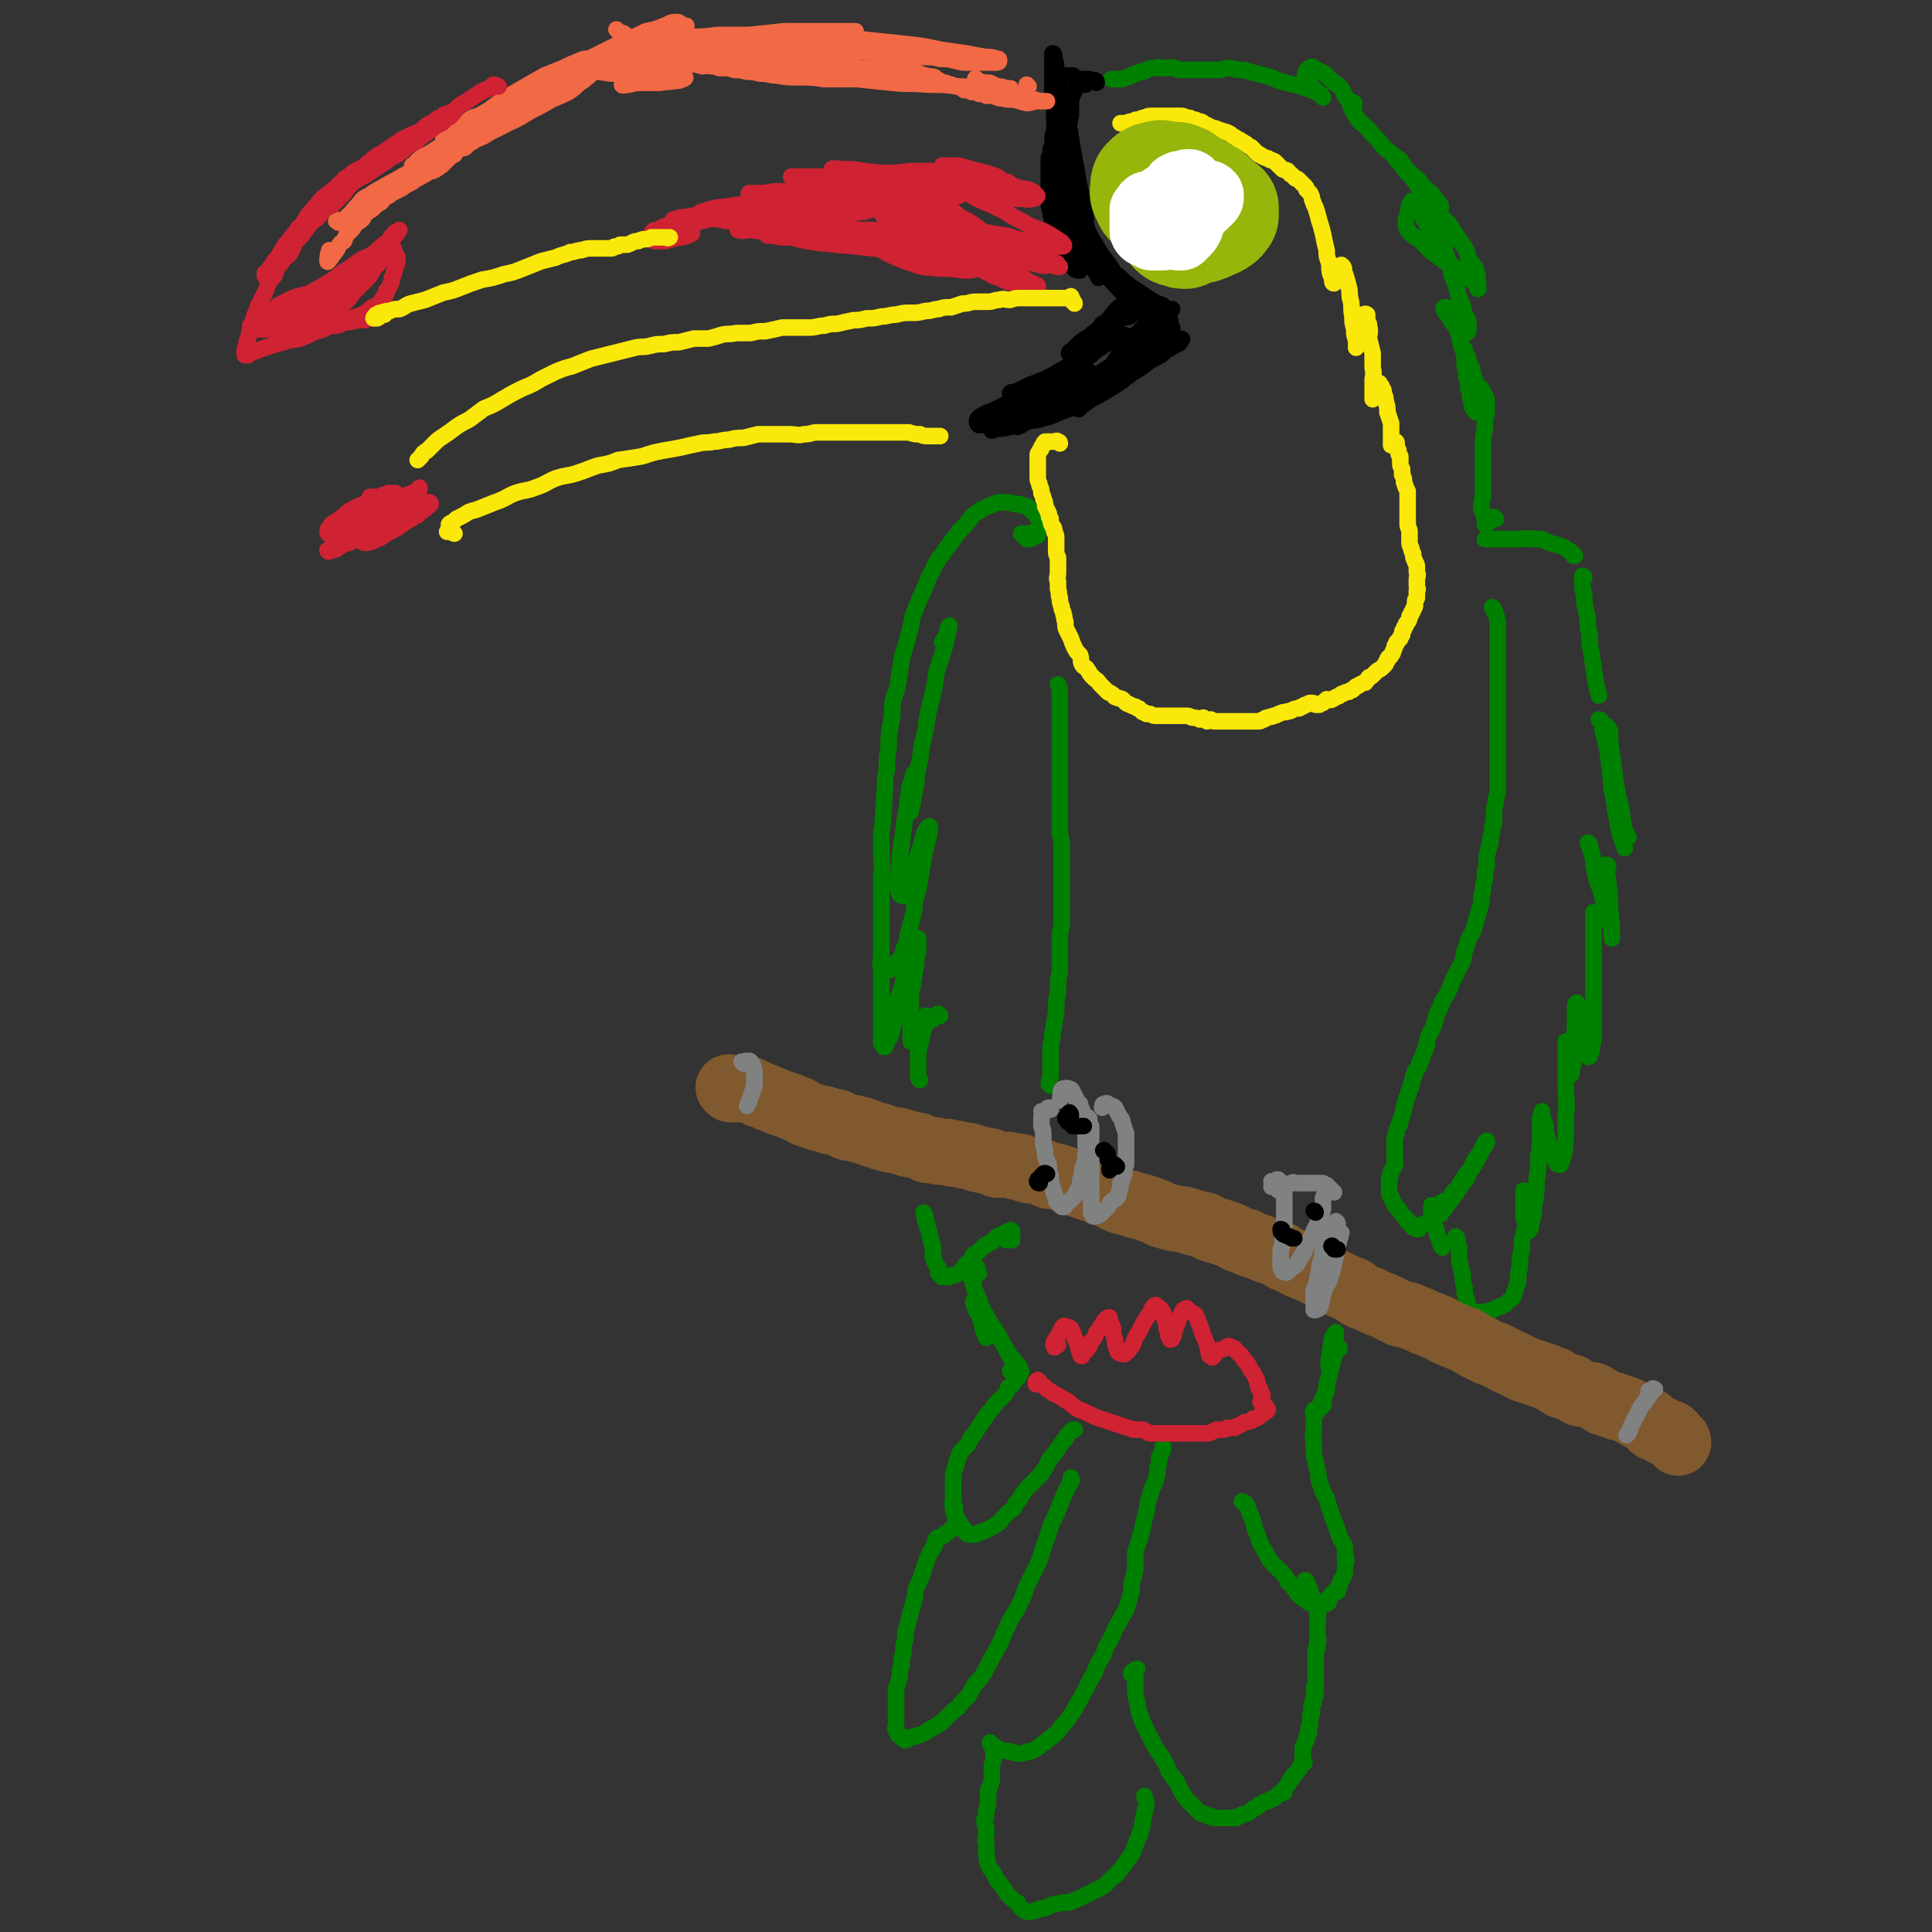 <svg viewBox='0 0 1050 1050' version='1.1' xmlns='http://www.w3.org/2000/svg' xmlns:xlink='http://www.w3.org/1999/xlink'><rect x="0" y="0" width="1050" height="1050" fill="#333333" stroke="none"/><g fill='none' stroke='#008000' stroke-width='9' stroke-linecap='round' stroke-linejoin='round'><path d='M550,746c0,0 -1,-1 -1,-1 0,0 1,1 2,2 0,0 0,0 1,0 0,0 0,-1 0,-1 0,0 0,-1 0,-1 1,0 1,0 2,0 0,0 0,0 1,0 0,1 0,1 -1,2 0,1 0,1 -1,2 -1,1 -1,1 -2,2 -1,2 -1,2 -3,3 -1,3 -1,3 -3,5 -2,2 -2,2 -4,4 -2,3 -2,3 -4,5 -2,3 -2,3 -4,6 -2,3 -2,3 -4,6 -2,2 -2,3 -3,5 -2,2 -2,2 -4,4 -1,3 -1,3 -2,5 0,2 0,2 -1,4 -1,3 -1,3 -1,5 0,2 0,2 0,4 0,1 0,1 0,3 0,1 0,1 0,3 0,1 0,1 0,2 0,1 0,1 0,2 0,0 -1,0 0,1 0,0 0,0 1,1 0,1 -1,1 -1,1 0,1 0,1 0,1 1,1 1,1 1,1 0,1 0,1 0,2 0,0 1,0 1,1 0,1 0,1 1,2 0,0 0,0 0,1 1,1 1,1 1,1 1,1 1,1 1,2 1,0 1,0 2,1 0,0 0,0 0,1 1,1 1,1 3,1 1,0 1,0 2,0 1,0 1,-1 2,-1 2,-1 2,0 3,-1 2,-1 2,-1 4,-2 2,-1 2,-1 3,-2 2,-1 2,-2 3,-3 2,-2 2,-2 4,-4 2,-1 2,-1 3,-4 2,-2 2,-2 3,-4 2,-3 2,-3 4,-5 1,-1 1,-1 3,-3 2,-2 2,-2 4,-4 1,-2 1,-2 2,-3 1,-2 1,-2 2,-4 1,-2 1,-2 2,-3 2,-2 2,-2 3,-4 1,-1 1,-1 2,-3 1,-1 1,-1 2,-2 1,-1 0,-1 1,-2 1,-1 1,-1 1,-1 1,-1 1,-1 2,-2 0,0 0,0 1,0 0,0 0,0 0,0 '/><path d='M522,828c0,0 -1,-1 -1,-1 -1,1 -1,1 -2,2 0,1 0,1 -1,1 0,1 0,1 -1,1 -1,1 -1,1 -2,2 -1,0 -1,0 -2,1 0,0 0,1 -1,1 -1,1 -2,0 -3,1 -1,2 -1,2 -1,4 -1,2 -2,2 -3,5 -1,2 -1,2 -2,5 -1,3 -1,3 -2,6 -1,4 -2,4 -3,7 -1,3 0,3 -1,6 -1,4 -1,4 -2,7 -1,4 -1,4 -2,8 -1,3 -1,3 -1,7 -1,3 -1,3 -1,7 -1,4 -1,4 -1,7 -1,3 -1,3 -1,6 -1,4 -1,4 -2,7 0,3 0,3 0,6 0,3 0,3 0,6 0,1 0,1 0,3 0,2 0,2 0,4 0,1 -1,2 0,3 0,1 0,1 1,2 0,1 0,1 1,1 0,1 1,1 1,1 1,1 0,1 1,1 1,1 1,1 2,0 1,0 1,0 2,-1 2,0 2,0 4,-1 1,0 1,0 3,-1 2,-1 2,-1 3,-2 2,-1 2,-1 4,-2 1,-1 1,-1 3,-2 2,-2 2,-2 3,-3 2,-2 2,-2 4,-4 2,-1 2,-1 3,-3 2,-2 2,-2 4,-4 2,-3 2,-3 4,-7 3,-3 3,-3 5,-6 2,-4 2,-4 4,-8 3,-5 3,-5 5,-9 2,-5 2,-5 4,-9 2,-5 3,-5 5,-9 3,-6 3,-6 5,-12 3,-6 3,-6 6,-12 3,-7 2,-7 5,-14 2,-7 2,-7 5,-13 2,-5 2,-5 4,-10 2,-4 2,-4 4,-8 1,-1 0,-1 0,-2 '/><path d='M539,948c0,0 -1,-1 -1,-1 0,0 0,1 1,1 0,1 0,1 1,1 2,1 2,1 4,2 2,1 3,0 5,1 2,0 2,1 4,1 2,0 3,0 5,-1 2,0 2,0 4,-1 2,-1 2,-1 4,-3 2,-1 2,-1 4,-3 3,-2 3,-2 5,-4 2,-3 2,-3 5,-6 2,-3 2,-3 4,-6 2,-4 2,-4 4,-7 1,-3 2,-3 3,-6 2,-4 2,-4 4,-7 1,-4 1,-3 3,-7 2,-3 2,-3 3,-7 2,-3 2,-3 4,-7 1,-3 1,-3 3,-6 2,-4 2,-4 4,-7 1,-3 1,-3 2,-7 1,-3 1,-3 1,-7 1,-4 1,-4 2,-8 0,-4 0,-4 0,-9 1,-5 2,-5 3,-10 2,-6 1,-6 3,-12 1,-4 0,-4 2,-9 1,-4 1,-4 3,-8 1,-4 1,-4 1,-7 1,-3 1,-3 1,-6 1,-2 1,-2 2,-4 0,-1 0,-1 0,-2 '/><path d='M541,952c-1,-1 -1,-1 -1,-1 -1,0 0,0 0,1 0,0 0,0 0,1 0,2 0,2 0,3 0,2 -1,2 -1,5 0,2 0,2 0,4 0,2 0,2 0,3 -1,3 -1,3 -2,5 0,2 0,2 0,5 0,3 0,3 -1,6 0,3 0,3 -1,5 0,3 1,3 1,6 0,4 -1,4 0,7 0,3 0,3 0,6 1,2 0,3 1,5 1,3 1,2 3,5 1,2 1,2 2,4 2,2 2,2 4,5 1,2 1,2 3,4 2,2 2,2 4,3 1,2 1,2 3,4 2,1 2,1 4,1 2,0 2,-1 4,-1 2,-1 2,-1 4,-1 2,-1 2,-1 4,-2 2,0 2,0 5,-1 2,0 2,0 4,0 2,-1 2,-1 5,-2 2,-1 2,-1 4,-2 2,-1 2,-1 4,-2 2,-1 2,-1 4,-2 2,-1 2,-1 4,-3 1,-1 1,-1 3,-3 2,-1 2,-1 3,-3 2,-2 2,-2 4,-5 1,-2 1,-1 3,-4 1,-2 1,-2 2,-5 1,-3 1,-3 2,-5 1,-3 1,-3 2,-6 0,-3 0,-3 1,-6 0,-3 1,-3 1,-5 0,-3 -1,-3 -1,-5 '/><path d='M616,910c0,0 -2,0 -1,-1 0,-1 1,0 2,-1 0,0 0,-1 1,-1 0,0 -1,1 -1,1 0,1 0,1 0,1 0,1 0,1 0,1 0,1 0,1 0,2 0,3 0,3 0,6 0,3 0,3 1,7 1,4 0,4 2,8 1,3 1,3 3,7 2,4 2,4 4,8 2,4 3,4 5,8 2,3 2,3 3,6 2,4 3,4 5,7 1,3 1,3 3,6 1,2 1,2 3,4 2,2 2,2 4,4 1,1 1,1 2,2 1,1 1,1 3,1 1,1 1,1 3,1 1,1 1,1 2,1 2,0 2,0 3,0 1,0 1,0 3,0 1,0 1,0 2,0 1,0 1,0 2,0 1,0 1,0 2,0 1,-1 1,-1 2,-1 1,-1 1,-1 2,-1 2,-1 2,0 3,-1 1,-1 1,-1 2,-2 1,0 1,0 2,-1 1,0 0,0 1,-1 1,0 1,0 2,-1 2,-1 1,-1 3,-1 1,-1 1,-1 2,-1 1,-1 1,0 2,-1 1,-1 1,-1 2,-2 1,-1 2,0 3,-1 0,-1 0,-1 0,-2 1,-1 1,-1 2,-2 0,-1 0,-1 1,-2 0,-1 0,0 1,-1 1,-1 0,-1 1,-2 0,-1 1,-1 1,-1 1,-1 1,-1 1,-1 1,-1 1,-1 1,-2 1,-1 1,-1 1,-2 1,0 1,0 2,-1 0,0 -1,-1 -1,-2 0,-1 0,-1 0,-2 0,-1 0,-1 0,-1 0,-2 0,-2 0,-3 0,-1 1,-1 1,-2 0,-1 0,-1 1,-2 0,-1 0,-1 0,-2 1,-1 1,-1 1,-2 1,-1 0,-1 0,-2 0,-2 1,-1 1,-3 0,-1 0,-1 0,-2 0,-1 0,-1 0,-2 0,-1 1,-1 1,-2 0,-1 0,-1 0,-2 0,-1 -1,-1 0,-2 0,-1 1,-1 1,-2 0,-1 -1,-1 0,-2 0,-2 0,-1 1,-2 0,-2 -1,-2 -1,-3 0,-1 1,-1 1,-2 0,-1 0,-1 0,-2 0,-2 0,-2 0,-3 0,-1 0,-1 0,-2 0,-1 0,-1 0,-1 0,-1 0,-1 0,-1 0,-1 0,-1 0,-1 0,0 0,0 0,0 0,-1 0,-1 0,-2 0,-1 0,-1 0,-1 0,0 0,0 0,-1 0,-1 0,-1 0,-1 0,-1 0,-2 0,-3 0,-1 0,-1 1,-2 0,-1 -1,-1 0,-2 0,-1 0,-1 0,-2 1,-1 0,-1 0,-2 0,-2 0,-2 0,-4 0,-2 0,-2 0,-3 0,-2 0,-2 0,-4 0,-1 1,-1 0,-2 0,-2 0,-2 0,-4 -1,-1 -1,-1 -1,-2 -1,-1 -1,-1 -1,-2 -1,-2 -1,-2 -2,-3 0,-1 0,-1 0,-2 0,-1 -1,-1 -1,-2 0,0 -1,0 -1,-1 0,0 1,-1 0,-1 0,-1 0,-1 -1,-1 '/><path d='M676,817c0,-1 -1,-1 -1,-1 0,0 1,0 2,1 2,3 1,3 3,7 2,5 1,5 3,9 2,6 2,6 5,11 2,4 2,4 5,7 2,2 2,2 4,4 2,2 2,2 3,5 2,1 2,1 3,3 1,1 1,1 2,3 1,1 1,1 2,2 2,1 2,1 3,2 1,1 1,1 2,1 1,1 1,0 2,0 0,0 0,0 1,0 0,0 0,0 1,0 1,0 1,0 1,0 1,0 1,0 1,0 1,0 1,0 1,0 1,0 1,0 2,0 0,0 0,1 1,0 0,0 0,0 0,-1 0,0 0,0 0,0 0,-1 0,-1 0,-1 0,-1 1,-1 1,-1 1,-1 1,-1 1,-2 1,0 1,0 1,-1 1,0 1,0 2,0 0,-2 0,-2 1,-3 0,-2 0,-1 1,-3 0,-1 0,-1 1,-2 0,-1 1,-1 1,-3 0,-2 0,-2 0,-4 1,-2 1,-2 0,-4 0,-3 0,-3 0,-5 -1,-3 -2,-3 -3,-6 -1,-3 -1,-3 -2,-6 -1,-2 -1,-2 -2,-5 -1,-3 -1,-3 -2,-6 -1,-4 -1,-4 -3,-7 -1,-3 -1,-3 -2,-6 -1,-3 0,-3 -1,-6 0,-2 -1,-2 -1,-5 -1,-3 -1,-3 -1,-6 0,-2 0,-3 0,-5 -1,-3 0,-3 0,-6 0,-2 0,-2 0,-4 0,-2 0,-2 0,-4 0,-1 -1,-2 0,-2 0,-1 0,-1 1,-1 0,0 0,1 1,1 '/><path d='M728,733c0,0 0,-1 -1,-1 0,0 0,1 0,2 -1,1 -1,1 -2,1 0,3 0,3 -1,6 -1,4 -1,4 -2,8 -1,5 -1,5 -2,9 -1,2 -1,2 -2,4 0,1 -1,2 -1,3 0,0 1,0 2,-1 1,-1 0,-1 0,-3 1,-3 1,-3 2,-5 0,-4 0,-4 1,-7 1,-3 1,-3 1,-7 1,-3 1,-3 1,-6 1,-3 1,-3 1,-7 1,-2 1,-3 1,-5 0,0 0,0 0,0 -1,1 -1,2 -2,3 -1,7 -1,7 -2,13 0,1 0,1 0,2 '/><path d='M532,692c0,0 0,0 -1,-1 0,-1 0,-1 0,-2 0,0 -1,0 -1,-1 -1,0 0,-1 -1,-1 0,-1 0,0 0,0 0,0 -1,-1 -1,0 0,1 0,1 0,2 0,1 0,1 0,1 0,1 0,1 0,2 0,3 0,3 1,6 1,4 1,4 3,8 1,5 1,5 4,9 2,4 2,4 5,8 3,5 3,5 5,9 2,3 2,3 4,7 2,1 2,1 3,3 1,0 1,1 1,1 0,0 0,-1 -1,-1 -1,-2 -1,-1 -2,-3 -3,-2 -2,-2 -4,-5 -2,-4 -2,-4 -4,-7 -2,-3 -2,-3 -4,-6 -2,-3 -2,-3 -4,-6 -1,-2 0,-3 -2,-5 0,-2 -1,-2 -2,-3 -1,0 -1,-1 -1,-1 -1,1 -1,1 -1,2 1,2 1,2 1,3 1,3 2,3 3,6 1,5 1,5 3,10 '/><path d='M546,672c0,0 -1,-1 -1,-1 0,1 1,2 2,3 0,0 0,0 1,0 0,0 0,0 1,0 1,0 1,0 1,0 0,-1 0,-1 0,-2 0,-1 0,-1 0,-1 0,-1 0,-1 0,-1 0,-1 0,-1 0,-1 -1,-1 -1,0 -1,0 -2,0 -2,1 -3,1 -1,1 -1,1 -2,1 -1,1 -1,0 -2,1 -2,1 -1,2 -3,3 -2,1 -2,1 -4,2 -1,1 -1,1 -2,2 -2,2 -2,2 -4,3 -1,2 0,2 -1,3 -1,1 -2,1 -3,2 -1,1 -1,2 -2,3 -1,1 -1,1 -2,2 -1,1 -1,0 -2,1 -2,0 -2,0 -3,1 0,0 0,0 -1,0 -1,0 -1,0 -2,0 -1,0 -1,0 -1,0 -1,-1 -1,-1 -2,-2 0,-1 0,-1 0,-3 -1,-1 -1,-1 -2,-3 0,-2 -1,-1 -1,-3 0,-2 0,-2 0,-5 0,-2 -1,-2 -1,-4 -1,-2 0,-2 -1,-4 0,-1 0,-1 -1,-3 0,-2 0,-2 -1,-3 0,-2 0,-2 0,-3 -1,-1 -1,-1 -1,-2 '/><path d='M571,590c0,0 -1,-1 -1,-1 0,-2 1,-3 1,-5 0,-2 0,-2 0,-3 0,-2 0,-2 0,-4 0,-4 0,-4 0,-7 0,-4 1,-4 1,-8 1,-6 1,-6 2,-12 0,-6 0,-6 1,-11 0,-6 0,-6 1,-11 0,-5 0,-5 0,-9 0,-4 0,-4 0,-9 0,-5 1,-5 1,-9 0,-4 0,-4 0,-9 0,-5 0,-5 0,-9 0,-4 0,-4 0,-8 0,-4 0,-4 0,-8 0,-4 0,-4 0,-8 0,-4 -1,-4 -1,-8 0,-4 0,-4 0,-8 0,-3 0,-3 0,-7 0,-3 0,-3 0,-6 0,-3 0,-3 0,-6 0,-4 0,-4 0,-7 0,-3 0,-3 0,-7 0,-3 0,-3 0,-7 0,-3 0,-3 0,-6 0,-4 0,-4 0,-7 0,-3 0,-3 0,-6 0,-2 0,-2 0,-5 0,-1 0,-1 0,-2 0,0 0,0 0,-1 0,-2 0,-2 -1,-4 '/><path d='M564,291c0,0 -1,-1 -1,-1 -1,1 -1,2 -2,2 0,1 0,0 -1,1 -1,0 -1,0 -2,0 -1,-1 -1,-1 -2,-2 0,0 0,0 -1,-1 0,0 1,0 1,0 1,0 1,0 1,0 1,0 1,0 1,0 1,0 1,0 1,0 1,0 1,0 2,0 0,0 0,0 1,0 0,0 0,0 1,-1 0,-1 0,-1 1,-1 1,-1 1,-1 1,-1 0,-1 0,-1 0,-1 0,-1 0,-1 0,-2 0,-2 0,-2 -1,-3 -1,-1 -1,-1 -2,-2 -1,-1 -1,-1 -2,-2 -1,-1 -1,-1 -2,-2 -2,0 -2,0 -4,-1 -2,0 -2,0 -3,0 -2,-1 -2,-1 -4,-1 -2,0 -2,0 -3,0 -2,0 -2,0 -4,1 -2,1 -2,1 -3,1 -3,2 -3,1 -5,3 -2,1 -2,1 -4,3 -1,2 -2,2 -3,4 -2,2 -2,2 -4,4 -1,2 -1,2 -3,4 -1,1 -1,1 -1,2 -2,2 -2,2 -4,5 -1,2 -2,2 -3,4 -2,3 -2,3 -3,6 -2,3 -2,3 -3,6 -2,5 -2,5 -4,9 -2,5 -2,5 -4,10 -1,6 -1,6 -3,13 -1,5 -2,5 -3,11 -1,6 -1,7 -2,13 -1,5 -2,5 -3,11 0,6 0,6 -1,11 -1,6 -1,6 -1,12 -1,6 -1,6 -1,12 -1,5 -1,5 -1,11 -1,6 0,6 -1,12 0,6 0,5 -1,11 0,6 0,6 0,12 0,5 1,5 0,11 0,9 0,9 0,17 0,2 0,2 0,4 0,4 0,4 0,8 0,4 0,4 0,8 0,3 0,3 0,7 0,4 -1,4 0,8 0,4 0,4 0,8 0,4 0,4 0,7 0,3 0,3 0,5 0,3 0,3 0,5 0,2 0,2 0,3 0,2 0,2 0,3 0,0 0,0 0,1 0,0 0,0 0,0 0,1 0,1 0,2 0,1 0,1 0,2 0,0 0,0 0,1 0,0 0,0 0,1 0,1 0,1 0,1 0,0 0,0 0,1 1,1 1,1 1,1 0,1 0,1 1,1 0,0 0,-1 0,-1 1,-1 1,-1 1,-2 1,-1 1,-1 2,-3 1,-4 1,-4 2,-8 1,-4 0,-4 1,-8 1,-5 1,-5 3,-10 1,-4 1,-4 2,-8 1,-4 1,-4 2,-7 1,-3 1,-3 2,-5 0,-2 0,-2 1,-4 0,-1 0,-1 1,-1 0,-1 1,-2 1,-2 0,1 0,2 0,5 0,3 0,3 -1,6 0,3 0,3 -1,7 0,4 -1,4 -1,8 -1,4 -1,4 -1,8 0,4 0,4 0,7 0,4 0,4 0,7 0,3 0,3 0,5 0,1 0,1 0,3 0,0 0,0 1,0 0,0 0,0 1,-1 0,-1 0,-1 1,-1 0,-1 0,-1 1,-3 1,-1 1,-1 1,-2 1,-1 0,-1 1,-2 1,0 1,0 1,-1 1,0 1,0 1,0 0,1 0,2 -1,3 -1,1 -1,1 -1,3 -1,2 0,2 -1,3 '/><path d='M484,527c-1,0 -2,-1 -1,-1 0,-1 1,0 2,-1 1,0 0,-1 1,-1 2,-2 2,-1 3,-3 2,-2 2,-2 2,-5 1,-2 1,-2 2,-4 0,-3 0,-3 1,-6 1,-4 1,-4 2,-8 1,-4 1,-4 1,-8 2,-6 2,-6 3,-12 1,-6 1,-6 2,-12 1,-5 1,-4 2,-9 1,-3 1,-3 1,-6 0,-1 1,-1 0,-2 0,0 0,0 0,0 -2,2 -2,2 -3,5 -1,4 -1,4 -2,7 -2,6 -2,6 -4,12 -1,4 -1,4 -2,8 -1,3 -1,4 -3,6 0,0 -1,0 -2,-1 -1,-2 -1,-2 -1,-5 0,-5 0,-5 1,-10 0,-6 0,-6 1,-12 1,-8 1,-8 2,-15 1,-6 1,-6 2,-13 0,-4 1,-4 2,-8 0,-2 0,-2 1,-3 0,0 0,1 1,2 0,1 0,2 0,3 0,3 -1,3 -1,6 -1,3 -1,3 -1,6 -1,2 -1,2 -1,4 0,0 -1,0 -1,0 1,-2 1,-2 2,-5 1,-5 0,-5 1,-10 2,-6 1,-6 3,-13 1,-8 1,-8 3,-16 1,-8 1,-8 3,-16 2,-8 2,-8 3,-16 2,-6 2,-6 4,-12 1,-4 1,-4 2,-8 0,-3 0,-4 1,-5 0,0 0,2 -1,3 -1,3 -1,3 -3,6 '/><path d='M511,552c0,0 -1,0 -1,-1 0,0 0,0 0,0 0,0 -1,0 -1,1 -1,0 -1,1 -2,2 -1,0 -1,0 -2,0 0,0 -1,0 -1,0 0,-1 0,-1 -1,-2 0,0 0,0 0,1 -1,1 -1,1 -1,2 0,2 0,2 0,4 -1,3 -1,3 -1,5 -1,4 -1,4 -2,7 0,3 0,3 0,7 0,3 0,3 0,7 0,1 0,1 1,2 '/><path d='M812,331c0,0 -1,-1 -1,-1 0,0 0,1 1,2 0,1 1,1 1,2 1,3 1,4 1,7 0,4 0,4 0,8 0,4 0,4 0,7 0,4 0,4 0,8 0,3 0,3 0,5 0,3 0,3 0,5 0,2 0,2 0,4 0,3 0,3 0,6 0,3 0,3 0,6 0,2 0,2 0,5 0,3 0,3 0,6 0,2 0,2 0,5 0,3 0,3 0,7 0,4 0,4 0,7 0,4 0,4 0,7 0,4 0,4 -1,7 0,4 -1,4 -1,7 0,3 0,3 0,6 -1,2 -1,2 -1,5 -1,3 -1,3 -1,6 -1,3 -1,3 -2,7 0,3 0,3 0,6 -1,3 -1,3 -1,7 -1,3 -1,3 -1,6 -1,3 -1,4 -1,7 -1,3 -1,3 -2,7 -1,3 -1,3 -2,7 -1,3 -2,3 -3,6 -1,3 -1,3 -2,6 -1,3 0,3 -1,5 -1,3 -2,3 -3,6 -1,2 -1,2 -2,4 -1,2 -1,2 -2,5 -1,2 -1,2 -2,4 -2,3 -2,3 -3,6 -1,2 -1,2 -2,4 -1,2 0,2 -1,4 -1,3 -1,3 -2,5 -1,2 -1,2 -2,4 -1,3 0,3 -1,5 0,2 -1,2 -1,3 -1,2 -1,2 -1,3 -1,1 -1,1 -1,2 -1,1 -1,2 -1,3 -1,1 -1,1 -2,2 0,2 0,2 -1,3 0,2 0,2 -1,4 0,2 0,2 -1,3 -1,2 0,2 -1,4 -1,1 -1,1 -1,3 -1,2 -1,2 -1,3 0,2 0,2 -1,4 0,1 0,1 -1,3 0,2 0,2 -1,3 -1,2 -1,2 -1,4 -1,1 -1,2 -1,3 0,2 0,2 0,4 0,1 0,1 0,2 0,1 0,1 0,2 0,2 0,2 0,3 0,2 1,2 0,3 0,1 0,1 -1,2 0,1 -1,1 -1,2 0,1 0,1 -1,3 0,1 0,1 0,2 0,1 0,1 0,2 0,1 0,1 0,1 0,1 0,1 0,1 0,1 0,1 0,2 0,0 0,0 0,1 0,0 0,0 0,0 1,1 1,1 1,2 1,1 1,1 1,2 1,1 1,1 1,2 1,1 1,1 2,2 1,1 1,2 2,3 1,1 1,1 2,2 1,1 0,1 1,2 1,0 1,0 1,0 1,1 1,1 1,2 1,0 1,0 1,1 1,0 1,0 2,1 0,0 0,0 0,0 0,0 1,0 1,0 1,-1 1,-1 1,-2 1,0 1,0 2,-1 1,0 1,0 2,-1 2,-1 2,-1 3,-2 2,-2 2,-1 4,-2 1,-2 1,-2 3,-4 1,-2 1,-2 3,-4 2,-3 2,-3 4,-6 2,-3 2,-3 4,-5 1,-3 1,-3 3,-6 2,-3 2,-3 3,-5 1,-2 1,-2 2,-4 1,-2 1,-2 2,-3 0,-1 0,-1 1,-2 0,0 0,-1 0,-1 0,0 0,1 -1,1 0,1 0,1 -1,2 -1,2 -1,2 -2,4 -2,2 -1,2 -3,4 -1,3 -1,3 -3,6 -2,2 -2,2 -3,4 -2,2 -1,2 -3,5 -2,2 -2,1 -3,3 -1,2 -1,2 -2,3 -1,1 -2,1 -3,1 -1,1 -1,1 -2,2 0,0 0,0 -1,0 -1,0 -1,0 -1,0 -1,0 -1,0 -2,0 0,1 0,1 0,2 0,0 0,0 0,1 0,1 0,1 0,2 0,1 0,1 1,3 0,2 0,2 1,4 1,2 1,2 1,4 1,2 1,2 2,5 0,1 0,1 1,2 '/><path d='M792,673c0,0 -1,-1 -1,-1 0,0 0,1 1,2 0,2 0,2 1,4 0,3 0,3 0,7 1,4 1,4 2,8 0,4 0,4 1,7 0,3 0,3 1,6 1,2 0,2 1,4 1,2 1,2 3,3 1,0 2,0 3,0 2,0 2,0 3,0 2,0 2,-1 4,-1 1,-1 1,0 2,-1 2,-1 2,-1 3,-1 1,-1 1,-1 2,-1 1,-1 1,-1 2,-2 1,-1 2,-1 2,-2 1,-1 1,-1 1,-3 1,-2 1,-2 2,-5 0,-4 0,-4 1,-9 0,-4 0,-4 1,-9 0,-4 0,-4 1,-8 1,-4 1,-4 1,-8 1,-4 1,-4 1,-7 0,-3 -1,-3 -1,-6 0,-1 0,-2 0,-2 -1,-1 -1,-1 -1,-1 0,0 0,1 0,2 0,1 0,1 0,3 0,2 0,2 0,5 0,2 0,2 0,5 1,2 1,2 2,4 0,2 0,3 1,3 0,0 0,-1 1,-2 0,-2 0,-2 1,-5 1,-4 0,-4 1,-8 1,-6 1,-6 1,-12 1,-6 1,-6 1,-13 1,-6 1,-6 1,-12 0,-4 0,-4 0,-8 0,-3 1,-4 1,-5 0,0 0,1 0,3 1,2 1,2 2,5 0,3 0,3 1,7 1,3 1,3 2,7 1,3 1,3 3,6 0,1 1,1 2,1 1,-2 1,-3 2,-6 1,-4 0,-4 1,-9 0,-6 0,-6 0,-13 1,-6 0,-6 0,-13 0,-6 0,-6 0,-12 0,-5 0,-5 0,-10 0,-2 0,-2 0,-4 0,0 0,0 0,0 1,1 1,1 1,2 0,3 0,3 0,5 0,2 0,2 0,5 0,2 1,2 1,4 0,1 0,1 0,2 1,0 1,0 1,-1 0,-2 0,-2 1,-4 0,-3 0,-3 0,-6 1,-4 0,-4 0,-8 1,-5 1,-5 1,-10 0,-4 0,-4 0,-7 0,-1 0,-3 1,-3 0,0 1,1 1,3 1,3 1,3 1,6 1,4 1,4 1,8 1,3 1,3 1,7 1,2 0,2 1,4 1,1 1,2 2,1 0,-1 0,-1 1,-3 0,-4 1,-4 1,-7 0,-7 0,-7 0,-14 0,-7 0,-7 0,-15 0,-8 0,-8 0,-16 0,-6 0,-6 0,-13 0,-3 0,-3 0,-7 0,-2 0,-3 0,-3 0,-1 0,1 0,2 0,2 0,2 0,3 0,4 0,4 0,8 0,3 0,3 0,7 0,3 0,3 0,6 0,1 0,1 0,1 '/><path d='M874,471c0,-1 -1,-1 -1,-1 0,0 -1,0 -1,1 1,4 2,4 2,9 1,7 1,8 1,15 1,7 1,7 1,15 '/><path d='M864,459c0,0 -1,-1 -1,-1 0,0 0,1 1,2 0,2 1,1 1,4 1,3 1,3 1,6 1,5 1,5 2,9 2,5 2,4 3,9 1,5 1,5 3,10 0,2 0,2 1,4 '/><path d='M870,392c0,0 -1,-1 -1,-1 0,0 1,0 1,1 1,2 1,2 1,5 2,7 2,7 3,13 1,9 1,9 2,19 2,8 1,8 3,17 1,6 1,6 3,12 1,2 1,2 1,3 '/><path d='M874,396c0,-1 -1,-2 -1,-1 0,0 1,1 2,2 0,2 0,3 0,5 1,8 1,8 2,15 1,9 1,9 3,18 2,8 1,8 3,16 1,2 1,2 2,4 '/><path d='M861,314c0,-1 -1,-1 -1,-1 0,0 0,0 0,0 0,2 0,2 0,4 0,3 0,3 1,6 0,4 0,4 1,9 1,4 1,4 1,9 1,4 1,4 1,9 1,6 1,6 2,12 1,8 1,8 3,16 '/><path d='M856,302c0,0 0,0 -1,-1 0,0 0,1 0,1 0,0 0,-1 -1,-2 -3,-1 -2,-2 -5,-3 -3,-1 -3,-1 -7,-2 -2,-1 -2,-1 -4,-2 -2,0 -2,0 -4,0 -2,-1 -2,0 -4,0 -2,-1 -2,0 -4,0 -2,0 -2,0 -5,0 -1,0 -1,0 -3,0 -2,0 -2,0 -4,0 -1,0 -1,0 -3,0 -1,0 -1,0 -3,0 0,0 0,0 -1,0 '/><path d='M813,282c0,0 -1,-1 -1,-1 -1,0 -1,1 -2,2 -1,1 -1,1 -2,2 -1,0 -1,0 -1,0 0,0 0,0 0,-1 0,-1 0,-1 0,-1 0,-1 0,-1 0,-2 -1,-2 -1,-2 -2,-5 0,-4 1,-4 1,-8 0,-4 0,-4 0,-8 0,-5 0,-5 0,-9 0,-5 0,-5 0,-9 0,-4 0,-4 1,-9 0,-3 0,-3 0,-6 1,-2 1,-2 1,-4 0,-1 0,-1 0,-3 0,-1 0,-1 0,-2 0,-2 -1,-2 -1,-3 -1,-1 -1,-1 -1,-2 -1,-1 -1,-1 -1,-2 -1,0 -1,0 -2,-1 0,-1 0,0 -1,-1 0,-2 0,-2 -1,-3 0,-2 0,-2 -1,-4 0,-2 0,-2 -1,-3 -1,-2 -1,-2 -1,-4 -1,-1 -1,-1 -1,-2 -1,-1 -1,-1 -1,-2 0,-1 0,-1 0,-1 0,0 0,1 0,2 0,3 0,3 0,6 0,3 1,3 1,7 1,3 1,3 1,6 1,3 1,3 1,5 1,3 1,3 1,5 1,2 1,2 2,3 0,0 0,-1 0,-1 0,-2 0,-2 0,-3 -1,-5 -1,-5 -2,-10 -1,-5 -1,-5 -2,-11 -2,-6 -2,-6 -4,-12 -1,-5 -1,-5 -3,-10 -2,-3 -2,-3 -3,-6 -1,-2 -1,-2 -2,-4 0,0 -1,0 -1,0 0,0 -1,1 0,1 0,2 1,2 2,3 1,2 1,2 2,4 1,1 1,1 3,3 1,1 1,1 2,3 1,0 1,1 3,0 0,0 0,0 1,-1 0,-2 0,-2 0,-4 0,-3 -1,-3 -2,-5 -1,-5 -1,-5 -3,-9 -1,-5 -1,-5 -3,-10 -2,-5 -1,-5 -3,-11 -2,-5 -2,-5 -4,-10 -1,-4 -1,-4 -1,-8 0,-2 -1,-3 0,-4 0,-1 1,-1 2,-1 1,1 1,2 3,3 2,3 2,3 4,6 2,3 2,3 4,6 2,3 2,3 3,7 2,3 2,3 4,6 1,3 1,3 1,6 1,2 0,2 0,4 0,1 1,1 0,1 0,0 0,-1 0,-2 -2,-2 -2,-2 -5,-4 -2,-2 -2,-2 -5,-4 -4,-3 -4,-3 -8,-5 -4,-3 -4,-3 -8,-6 -3,-3 -3,-3 -6,-6 -3,-2 -4,-2 -6,-5 -1,-2 -1,-2 -1,-4 0,-3 1,-3 1,-5 1,-2 0,-2 1,-4 0,-1 0,-1 1,-2 0,-1 1,-1 1,-1 1,1 1,1 1,2 1,2 1,2 3,4 1,3 1,3 3,6 1,2 1,2 3,5 2,2 2,2 4,4 1,1 1,2 2,2 1,1 1,0 2,0 0,-2 1,-3 0,-5 0,-3 -1,-3 -3,-6 -2,-5 -2,-5 -5,-9 -3,-4 -3,-5 -6,-9 -3,-4 -3,-4 -6,-9 -3,-3 -2,-3 -5,-7 -1,-1 -2,-1 -4,-3 0,0 -1,-1 -1,-1 1,1 2,2 3,4 3,3 3,3 5,6 3,3 3,3 6,7 2,3 2,3 5,6 2,2 2,2 4,4 2,1 2,2 4,3 0,0 0,-1 0,-1 0,-1 -1,-1 -1,-2 -2,-2 -2,-2 -4,-5 -4,-3 -4,-3 -7,-7 -5,-5 -5,-4 -10,-9 -4,-5 -4,-5 -9,-9 -3,-4 -3,-4 -7,-8 -3,-4 -4,-4 -7,-7 -2,-3 -2,-3 -3,-5 -1,-2 -1,-2 -1,-4 0,0 1,0 1,0 0,0 1,0 1,0 0,0 0,1 0,1 0,0 -1,0 -1,0 -1,-1 -1,-1 -1,-2 -2,-1 -2,-1 -3,-3 -1,-2 -1,-2 -2,-4 -2,-2 -2,-2 -4,-3 -2,-2 -2,-2 -4,-4 -1,-1 -1,-1 -3,-2 -2,-1 -2,-1 -4,-2 -1,-1 -1,-1 -2,0 -1,0 -2,1 -2,2 -1,1 -1,1 0,2 0,2 0,1 1,3 1,1 1,1 2,3 1,1 1,1 2,2 1,1 1,1 2,2 1,0 1,0 1,1 1,1 1,1 1,1 0,0 -1,-1 -2,-2 -2,-1 -2,-1 -4,-2 -3,-1 -3,-1 -6,-2 -4,-1 -4,-1 -8,-2 -4,-1 -4,-1 -8,-3 -4,-1 -4,-1 -8,-2 -4,-1 -4,-1 -7,-2 -4,0 -4,0 -7,-1 -3,0 -3,0 -5,1 -2,0 -2,0 -5,0 -2,0 -2,0 -4,0 -2,0 -2,0 -3,0 -2,0 -2,0 -3,0 -1,0 -1,0 -2,0 -1,0 -1,0 -2,0 -2,0 -2,0 -3,0 -1,0 -1,0 -2,0 -1,-1 -1,-1 -2,-1 -1,-1 -1,0 -2,0 -1,0 -1,0 -2,0 -1,0 -1,0 -2,0 -2,0 -2,-1 -3,0 -1,0 -1,0 -2,0 -2,0 -2,0 -4,1 -1,1 -1,1 -3,1 -2,1 -2,1 -3,1 -2,1 -2,1 -4,2 -1,0 -1,0 -3,1 -2,0 -2,0 -4,0 -1,0 -1,0 -2,0 '/></g>
<g fill='none' stroke='#000000' stroke-width='9' stroke-linecap='round' stroke-linejoin='round'><path d='M596,45c0,-1 0,-1 -1,-1 0,-1 0,0 -1,0 -1,0 -1,-1 -2,-1 -1,0 -1,0 -2,0 -1,0 -1,0 -2,0 -1,0 -1,0 -2,0 0,0 0,0 -1,0 -1,-1 -1,-1 -2,-2 -1,0 -1,0 -1,0 -1,0 -1,0 -2,0 -1,0 -1,0 -2,0 0,0 0,0 -1,0 0,0 0,0 -1,0 0,0 -1,0 -1,0 0,1 0,1 0,2 0,1 0,1 0,2 0,2 0,2 0,4 0,1 1,1 0,2 0,3 0,3 0,5 -1,3 -1,3 -2,5 0,2 1,2 1,4 0,2 -1,2 -1,4 0,2 0,2 0,3 -1,2 -1,2 -1,4 0,1 1,1 0,3 0,1 0,1 -1,2 0,1 0,1 0,3 0,1 -1,1 -1,2 0,2 0,2 0,4 0,1 0,1 0,2 0,2 0,2 0,3 0,2 0,2 0,4 0,1 0,1 0,2 0,2 0,2 0,3 0,1 0,1 0,3 0,1 0,1 0,2 0,3 0,3 1,6 0,2 0,2 1,4 0,2 -1,2 0,3 0,2 1,2 1,3 1,2 0,2 1,4 1,2 1,2 1,3 1,2 1,2 1,4 1,1 1,2 2,3 1,1 1,1 2,2 2,1 2,1 3,3 0,1 0,1 1,2 0,1 1,0 2,1 0,0 1,0 1,0 1,-1 0,-2 0,-4 1,0 0,0 0,0 '/><path d='M590,46c0,-1 0,-2 -1,-1 -1,0 0,0 -1,1 0,0 0,0 -1,0 0,0 0,0 -1,0 0,0 0,0 0,0 -1,1 -1,1 -1,1 0,1 0,1 -1,2 0,1 0,1 -1,2 0,1 0,1 -1,3 0,2 0,2 0,4 0,3 0,3 0,5 -1,2 0,2 -1,4 0,3 -1,3 -1,6 0,3 0,3 0,6 0,2 -1,2 -1,5 0,3 0,3 0,6 0,3 0,3 0,5 0,3 0,3 1,6 1,3 1,3 2,6 1,3 1,3 2,5 1,3 1,3 2,6 1,3 1,3 2,6 1,3 1,3 2,7 1,3 1,2 2,5 1,3 1,3 2,6 0,2 0,2 1,4 1,1 1,1 1,3 1,1 2,2 1,2 0,-1 -1,-2 -2,-4 -2,-3 -2,-3 -3,-6 -2,-5 -2,-5 -4,-9 -1,-5 -1,-5 -3,-11 -2,-5 -2,-5 -3,-10 -1,-5 -1,-5 -2,-11 -1,-4 -1,-4 -1,-9 -1,-5 -1,-5 -1,-9 0,-4 0,-4 0,-8 0,-4 0,-4 0,-8 0,-2 0,-2 0,-5 0,-2 1,-2 1,-4 0,0 0,-1 0,-1 0,0 0,1 0,2 0,1 0,1 0,3 0,3 0,3 0,5 0,3 0,3 -1,6 0,5 0,5 -1,9 0,4 -1,4 -1,8 0,5 0,5 -1,9 0,5 0,5 0,10 0,4 0,4 1,8 0,4 0,4 1,8 1,2 1,2 2,4 0,2 1,2 2,4 1,2 0,2 1,3 0,1 1,1 1,2 1,0 1,-1 1,-1 0,-2 0,-2 0,-3 0,-4 1,-4 0,-7 0,-4 0,-5 -1,-9 -1,-6 -1,-6 -2,-11 -2,-6 -2,-6 -3,-12 -1,-5 -1,-5 -2,-11 -1,-6 -2,-6 -2,-11 -1,-6 -1,-6 -1,-12 -1,-4 0,-4 -1,-8 0,-3 0,-3 0,-6 0,-2 0,-3 0,-4 0,0 0,1 0,2 0,1 0,1 0,3 0,1 0,1 0,3 1,2 1,2 1,5 1,4 1,4 1,9 1,5 1,5 1,10 1,7 1,7 2,14 1,6 1,6 2,12 1,6 1,6 3,11 1,5 1,5 2,9 2,3 1,3 3,6 1,2 1,2 2,4 0,0 0,0 1,1 1,0 1,1 1,0 1,-1 0,-2 0,-3 0,-3 0,-3 -1,-7 0,-4 0,-4 -1,-8 -1,-5 -1,-5 -2,-10 -1,-5 -1,-5 -2,-11 -1,-5 -1,-5 -2,-11 -1,-6 -1,-6 -2,-12 -2,-6 -2,-6 -3,-12 -1,-5 -1,-5 -2,-10 -1,-5 -1,-5 -2,-10 0,-2 0,-3 -1,-5 0,-2 0,-3 -1,-3 0,0 0,1 0,2 0,3 0,3 0,5 0,3 0,3 0,6 1,4 1,4 2,9 0,7 0,7 1,14 0,6 1,6 2,13 1,7 1,7 2,14 2,7 2,7 4,14 1,7 1,7 3,13 2,5 1,5 3,10 2,4 2,4 4,8 1,3 1,3 3,5 1,2 1,2 2,3 1,1 1,1 2,1 0,0 0,0 1,0 0,0 -1,0 -1,-1 -1,-2 -1,-2 -2,-4 -2,-4 -2,-4 -4,-7 -1,-5 -1,-5 -3,-9 -2,-4 -2,-3 -5,-7 -1,-3 -1,-3 -3,-6 -1,-2 -1,-2 -3,-4 0,-1 -1,-2 -1,-1 1,1 2,2 4,5 2,3 2,3 4,6 3,6 3,6 6,11 3,5 3,5 6,10 4,5 4,5 7,10 3,5 3,5 6,10 2,4 2,4 5,7 2,3 2,2 5,4 1,2 1,2 3,3 1,0 2,1 2,0 1,-1 0,-2 -1,-2 -1,-2 -1,-2 -2,-3 -2,-1 -2,-1 -4,-3 -4,-2 -4,-1 -7,-4 -3,-2 -3,-2 -5,-4 -4,-4 -3,-4 -7,-7 -2,-2 -2,-2 -5,-4 -1,-1 -2,-1 -3,-3 0,-1 0,-1 0,-1 1,-1 2,-1 3,0 2,1 2,2 5,4 3,3 3,2 7,4 3,3 3,3 7,6 3,2 3,2 6,4 3,2 3,2 6,4 2,1 3,1 5,2 1,1 1,1 2,2 1,0 1,1 1,1 0,0 -1,0 -1,0 -1,0 -1,0 -1,0 -1,-1 0,-1 -1,-2 0,0 -1,1 0,1 0,0 0,0 1,0 0,0 0,0 1,0 0,0 0,0 1,0 1,0 1,0 1,0 0,0 1,0 1,0 -1,0 -1,0 -2,0 -1,0 -1,0 -3,0 -1,0 -1,0 -3,0 -2,0 -2,0 -4,1 -3,0 -3,0 -6,0 -3,1 -3,1 -5,3 -3,1 -3,0 -6,2 -2,1 -2,1 -3,2 -2,1 -2,1 -3,2 -1,1 -1,0 -2,1 0,1 0,2 0,1 1,0 1,-1 2,-2 1,-1 2,0 3,-2 1,-1 1,-1 2,-3 1,-2 1,-2 2,-4 1,-1 1,-1 1,-2 1,-1 1,-1 1,-1 1,-1 1,-1 0,-1 -1,0 -1,1 -3,2 -1,1 -1,1 -2,2 -1,2 -2,2 -3,4 -2,2 -2,2 -4,3 -2,3 -2,3 -5,5 -2,2 -2,2 -4,3 -3,2 -3,2 -5,4 -1,1 -1,1 -2,2 -1,1 -2,1 -2,2 0,0 0,0 1,0 2,0 2,0 3,0 4,-1 4,-1 7,-2 3,-1 3,0 6,-2 3,-1 3,-1 6,-2 2,-1 2,-1 4,-2 1,-1 1,-1 3,-1 0,0 1,-1 0,-1 0,1 -1,1 -3,2 -2,1 -2,1 -4,2 -3,1 -3,1 -6,3 -3,2 -3,2 -5,4 -4,2 -4,2 -8,4 -3,1 -3,1 -6,3 -4,2 -4,2 -7,4 -3,1 -3,2 -7,3 -2,1 -2,1 -5,2 -2,1 -2,1 -4,2 -2,1 -2,1 -4,2 -2,0 -3,0 -3,1 0,1 1,1 2,1 2,0 2,0 4,0 3,-1 3,-1 7,-2 4,-1 4,-1 9,-2 4,-1 4,-1 7,-3 4,-1 4,-1 7,-2 2,-1 2,-1 4,-2 2,-1 2,-1 3,-2 0,0 0,-1 -1,0 -1,0 -1,0 -3,1 -3,1 -3,1 -6,2 -4,2 -4,2 -8,4 -4,1 -5,1 -9,3 -5,2 -4,2 -9,4 -4,2 -4,1 -8,3 -4,2 -4,2 -8,4 -3,1 -3,1 -5,2 -2,1 -2,1 -3,2 -1,1 -1,1 -1,2 0,1 0,1 1,2 1,0 1,0 2,0 2,-1 2,0 4,-1 5,-1 5,-2 10,-3 5,-1 5,-1 11,-3 6,-2 6,-2 13,-5 6,-2 6,-2 12,-5 3,-1 2,-1 5,-4 2,-1 2,-1 4,-3 0,-1 1,-2 0,-2 0,0 -1,1 -1,2 -3,1 -3,1 -5,3 -4,2 -4,2 -8,4 -4,2 -4,2 -8,4 -5,3 -5,2 -9,5 -4,2 -4,2 -7,4 -4,2 -4,1 -7,3 -2,1 -2,1 -4,2 -1,1 -2,1 -3,1 -1,0 -1,1 -2,1 0,0 0,0 0,0 1,0 1,-1 3,-1 3,0 3,0 7,-1 5,-1 5,-1 10,-3 7,-2 6,-2 13,-5 6,-2 6,-2 11,-4 5,-2 5,-2 9,-4 4,-2 4,-2 7,-4 2,-2 2,-2 4,-4 0,0 0,-1 0,-1 -1,0 -2,1 -3,1 -2,1 -3,1 -5,2 -4,2 -4,2 -8,3 -4,3 -4,3 -9,5 -4,3 -4,3 -9,5 -4,1 -4,1 -9,3 -3,2 -3,2 -5,4 -1,0 -2,0 -3,1 0,0 1,1 1,1 3,-1 3,-2 6,-3 4,-1 4,0 9,-2 5,-1 5,-2 11,-4 6,-2 6,-3 11,-5 6,-3 6,-3 11,-6 5,-2 5,-3 9,-5 3,-3 3,-2 6,-5 2,-1 2,-2 3,-4 0,0 0,-1 0,-1 0,0 -1,0 -1,0 -2,1 -2,1 -5,3 -3,2 -3,2 -6,4 -3,2 -3,2 -7,5 -3,2 -4,1 -7,4 -2,2 -2,2 -4,5 -1,1 -1,1 -2,3 0,1 -1,2 -1,1 1,0 1,-1 3,-2 4,-3 4,-3 8,-5 5,-3 5,-3 10,-6 6,-5 6,-5 13,-9 5,-4 5,-4 11,-7 3,-3 4,-3 7,-5 2,-1 3,-1 4,-3 1,-1 0,-1 -1,-1 -2,-1 -2,-1 -4,0 -4,0 -4,1 -7,2 -4,2 -3,2 -7,4 -4,1 -4,1 -8,3 -4,1 -4,1 -7,3 -3,2 -3,2 -6,4 -1,1 -2,1 -3,2 -1,1 0,1 0,2 1,0 1,0 2,0 3,-1 3,-2 6,-3 3,-3 3,-3 7,-6 4,-3 4,-3 8,-7 3,-3 3,-3 6,-5 3,-2 3,-2 7,-4 1,-1 2,-1 2,-1 0,-1 -1,-1 -2,-1 -2,0 -2,0 -4,2 -3,2 -3,2 -7,4 -3,3 -3,3 -6,6 -3,2 -4,1 -6,3 -3,3 -3,3 -5,5 -1,1 -2,1 -2,2 -1,0 -1,-1 0,-1 1,-3 2,-3 3,-5 3,-2 3,-2 5,-5 2,-3 2,-3 4,-6 3,-2 3,-3 5,-5 1,0 1,-1 2,0 0,0 1,1 0,2 -2,3 -3,2 -6,5 -3,4 -2,4 -5,7 -3,4 -3,4 -6,8 -2,3 -3,3 -5,6 -1,2 -1,3 -2,4 0,0 0,-1 0,-1 1,-2 1,-2 2,-4 3,-4 3,-4 6,-7 4,-4 4,-4 8,-7 4,-4 3,-4 7,-7 4,-3 4,-3 7,-5 2,-2 2,-3 4,-4 1,-1 2,-1 2,0 0,0 -1,0 -2,1 -3,3 -3,3 -6,6 -4,3 -4,3 -7,6 -3,2 -4,2 -7,5 -2,2 -2,3 -5,5 -1,2 -1,2 -1,3 -1,1 0,1 1,1 1,-2 1,-2 3,-4 3,-1 3,-1 6,-2 2,-2 2,-2 3,-4 1,-1 2,-2 2,-2 -2,1 -3,3 -5,5 '/></g>
<g fill='none' stroke='#FAE80B' stroke-width='9' stroke-linecap='round' stroke-linejoin='round'><path d='M576,241c0,-1 -1,-1 -1,-1 -1,-1 -1,0 -2,0 0,0 0,0 -1,0 0,0 0,0 -1,0 -1,0 -1,0 -1,0 -1,0 -1,0 -1,0 -1,0 -1,0 -1,0 -1,1 -1,1 -1,2 0,0 0,0 -1,1 0,1 0,1 -1,2 0,1 -1,1 -1,2 0,2 0,2 0,3 0,2 0,2 0,4 0,2 0,2 0,3 0,2 0,2 0,3 0,2 1,2 1,4 1,2 1,2 1,4 1,2 1,2 1,3 1,2 1,2 1,4 1,2 1,2 2,4 0,2 0,2 1,3 0,2 0,2 1,4 1,1 1,1 1,3 1,2 1,2 1,3 0,2 0,2 0,4 0,1 0,1 0,3 0,2 0,2 1,4 0,2 0,2 0,3 0,3 0,3 0,5 0,3 -1,3 0,5 0,2 0,2 0,4 1,3 0,3 1,5 0,2 0,2 1,5 0,2 1,2 1,4 1,2 0,2 1,4 0,3 0,3 1,5 1,2 1,2 2,4 1,3 1,3 2,5 1,2 1,2 3,4 1,3 0,3 1,5 1,2 2,1 3,3 1,1 1,2 2,3 1,1 1,1 2,2 2,1 2,2 3,3 1,1 1,1 2,2 1,1 1,1 2,2 1,1 1,0 2,1 2,1 1,2 3,2 1,1 1,0 3,1 1,1 1,1 2,2 1,1 1,0 2,1 1,0 1,1 3,1 1,1 1,1 2,1 1,1 1,1 2,2 1,0 1,0 2,1 1,0 1,0 2,0 2,1 2,1 3,1 1,0 1,0 3,0 2,0 2,0 3,0 2,0 2,0 3,0 3,0 3,0 5,0 1,0 1,0 3,0 2,0 2,1 3,1 2,0 2,0 4,1 1,0 1,-1 2,-1 1,1 1,1 2,2 1,0 1,-1 2,-1 1,1 1,1 3,1 1,0 1,0 3,0 1,0 1,0 2,0 1,0 1,0 3,0 1,0 1,0 2,0 2,0 2,0 4,0 1,0 1,0 3,0 2,0 2,0 3,0 2,0 2,0 3,0 2,0 1,-1 3,-1 1,-1 1,-1 2,-1 2,-1 2,0 3,-1 2,0 2,-1 3,-1 2,-1 2,-1 4,-1 1,-1 2,0 3,-1 2,-1 2,-1 4,-1 1,-1 1,-1 2,-1 1,-1 1,-1 2,-1 1,0 1,-1 2,-1 2,0 2,0 3,1 1,0 1,0 2,0 1,-1 1,-1 2,-1 1,-1 1,-1 2,-2 1,0 2,1 3,0 1,0 1,-1 2,-1 1,-1 1,0 2,-1 1,-1 1,-1 2,-1 1,-1 2,-1 3,-1 1,-1 1,-1 2,-1 1,-1 1,-1 2,-2 1,0 1,0 2,-1 2,-1 2,-1 3,-1 1,-1 1,-2 2,-3 1,0 1,0 2,-1 1,-1 1,-1 2,-2 1,-1 2,-1 3,-2 1,-1 1,-1 2,-2 0,-1 0,-1 1,-2 0,-1 0,-1 1,-2 0,0 1,0 1,-1 1,-1 1,-1 1,-2 1,-2 1,-2 1,-3 1,-1 1,-1 1,-2 1,-1 1,-1 2,-2 0,-1 0,-1 1,-2 0,-2 0,-2 1,-3 0,-1 0,-1 1,-2 0,-1 0,-1 1,-2 1,-1 1,-2 1,-3 1,-1 1,-1 1,-2 1,-1 1,-1 1,-2 1,-1 1,-1 1,-3 0,-2 0,-2 1,-3 0,-2 0,-2 0,-4 1,-1 0,-1 0,-3 0,-2 0,-2 0,-3 0,-2 1,-2 0,-4 0,-1 0,-1 0,-3 0,-2 -1,-2 -1,-3 -1,-2 -1,-2 -1,-4 -1,-2 -1,-2 -1,-3 -1,-2 -1,-2 -1,-4 0,-2 0,-2 0,-5 0,-2 -1,-2 -1,-4 0,-2 0,-2 0,-5 0,-2 0,-2 0,-4 0,-2 0,-2 0,-5 0,-2 0,-2 0,-4 -1,-2 -1,-2 -2,-5 0,-2 0,-2 -1,-4 0,-1 0,-1 0,-3 -1,-2 -1,-2 -1,-3 0,-2 0,-2 0,-4 -1,-1 -1,-1 -1,-3 0,-1 -1,-1 -1,-3 0,0 0,-1 0,-1 0,-1 0,-1 -1,-1 0,0 -1,0 -1,0 -1,0 0,1 -1,1 0,1 0,1 0,1 0,-1 0,-2 0,-4 0,-1 0,-1 0,-3 0,-3 0,-3 0,-5 -1,-3 -1,-3 -2,-6 0,-3 0,-3 -1,-6 0,-2 0,-2 -1,-4 0,-2 0,-2 -1,-3 0,-1 0,-1 -1,-2 0,-1 -1,-1 -1,-1 -1,0 -1,1 -1,1 -1,2 -1,2 -1,3 -1,1 0,1 -1,2 0,2 0,2 0,3 0,0 0,0 0,-1 0,-1 0,-1 0,-3 0,-3 0,-3 0,-6 0,-3 1,-3 0,-7 0,-4 0,-4 0,-8 -1,-4 -1,-4 -2,-8 0,-3 1,-3 0,-7 0,-2 -1,-2 -1,-3 0,-2 0,-2 0,-3 0,0 -1,-1 -2,0 0,0 0,1 -1,2 -1,2 0,2 -1,5 0,3 0,3 -1,6 0,1 -1,1 -1,3 0,1 0,2 0,2 0,-1 0,-2 0,-4 -1,-3 -1,-3 -1,-6 -1,-4 -1,-4 -1,-7 -1,-5 0,-5 -1,-9 -1,-3 0,-3 -1,-7 -1,-4 -1,-4 -2,-7 -1,-2 0,-2 -1,-4 0,0 -1,-1 -1,-1 -1,0 -1,1 -1,2 -1,1 -1,1 -2,3 0,1 0,1 -1,2 0,1 0,1 0,2 0,1 0,1 0,1 -1,0 -1,-1 -1,-2 0,-1 0,-1 -1,-3 -1,-4 0,-4 -1,-7 -1,-3 -1,-3 -1,-6 -1,-4 -1,-4 -2,-9 -1,-4 -1,-4 -2,-7 -1,-4 -1,-4 -2,-7 -1,-2 -1,-2 -2,-5 0,-1 0,-1 -1,-3 -1,-1 -1,-1 -2,-2 0,-1 0,-1 -1,-2 0,0 0,0 -1,-1 0,0 0,0 -1,-1 -1,-1 -1,-1 -1,-1 -1,-1 -1,-1 -2,-1 -1,-1 -1,-1 -2,-2 -1,0 -1,-1 -2,-2 -1,-1 -1,0 -3,-1 -1,-1 -1,-1 -2,-2 -1,-1 -1,-1 -2,-2 -1,-1 -1,0 -2,-1 -1,0 -1,0 -2,-1 -2,0 -2,-1 -3,-1 -1,-1 -1,-1 -2,-1 -1,-1 -1,-1 -2,-2 -1,-1 -1,-1 -2,-2 -2,-1 -2,-1 -3,-2 -1,0 -1,-1 -2,-1 -1,-1 -1,-1 -2,-1 -1,-1 -1,-1 -3,-2 -1,-1 -1,-1 -3,-2 -2,-1 -2,0 -3,-1 -2,0 -2,-1 -3,-1 -2,-1 -2,0 -3,-1 -2,-1 -2,-1 -4,-2 -1,-1 -1,-1 -3,-1 -1,-1 -1,-1 -3,-1 -1,-1 -1,-1 -3,-1 -2,-1 -2,-1 -3,-1 -2,0 -2,0 -4,0 -1,0 -1,0 -3,0 -2,0 -2,0 -4,0 -2,0 -2,0 -4,0 -3,0 -3,0 -5,1 -1,0 -1,0 -3,1 -2,0 -2,0 -3,1 -2,0 -2,0 -4,1 -1,0 -1,0 -3,0 '/></g>
<g fill='none' stroke='#F26946' stroke-width='9' stroke-linecap='round' stroke-linejoin='round'><path d='M559,47c0,0 0,0 -1,-1 0,0 0,1 0,1 0,1 0,1 -1,2 0,1 0,1 0,2 0,1 0,1 0,2 0,0 0,0 0,1 0,0 1,1 0,1 0,0 0,-1 0,-1 -1,0 -1,0 -2,0 -1,0 -1,0 -2,0 -1,0 -1,0 -3,0 -1,0 -1,0 -3,0 -1,0 -1,-1 -3,-1 -2,0 -2,0 -3,-1 -3,0 -3,0 -5,0 -2,-1 -2,-1 -4,-1 -2,-1 -2,-1 -4,-1 -2,-1 -2,-1 -4,-1 -1,-1 -1,-1 -3,-2 -2,0 -2,0 -4,-1 -1,0 -1,0 -3,-1 -2,0 -2,0 -3,-1 -2,-1 -2,-1 -3,-2 -2,-1 -3,0 -5,-1 -2,0 -2,-1 -4,-1 -2,-1 -2,-1 -4,-1 -2,-1 -2,-1 -5,-1 -2,-1 -2,0 -4,0 -2,-1 -2,-2 -4,-2 -3,0 -3,0 -5,1 -3,0 -3,0 -6,0 -2,0 -2,0 -4,0 -2,0 -2,0 -4,0 -2,0 -2,0 -5,0 -2,0 -2,0 -4,0 -2,0 -2,0 -5,0 -2,0 -2,0 -4,0 -3,0 -3,0 -5,0 -3,0 -3,0 -6,0 -3,0 -3,0 -6,0 -2,0 -2,0 -5,0 -3,0 -3,0 -6,0 -3,0 -3,0 -6,0 -2,0 -2,0 -5,0 -3,0 -3,0 -6,0 -2,0 -2,0 -4,0 -3,0 -3,0 -5,0 -3,-1 -3,-1 -5,-1 -2,-1 -2,0 -4,0 -2,0 -2,-1 -5,-1 -2,0 -2,0 -4,0 -3,0 -3,0 -5,0 -3,0 -3,0 -5,0 -3,0 -3,0 -6,0 -3,0 -3,0 -5,0 -3,0 -3,0 -5,0 -3,0 -3,0 -6,0 -2,0 -2,0 -5,1 -3,0 -3,0 -6,1 -2,1 -2,0 -4,1 -2,1 -2,1 -4,1 -3,1 -3,0 -5,1 -3,1 -3,1 -5,2 -2,2 -2,2 -4,3 -3,1 -3,1 -5,2 -2,1 -3,1 -5,2 -3,2 -3,2 -6,4 -2,1 -2,1 -5,3 -3,2 -3,1 -6,3 -3,2 -2,3 -5,5 -3,2 -3,2 -6,4 -2,1 -2,1 -4,3 -2,2 -3,2 -5,3 -2,2 -2,1 -4,3 -2,1 -2,1 -4,3 -1,1 -2,0 -3,1 -2,1 -2,1 -3,3 -2,1 -2,1 -3,2 -1,1 -1,1 -2,2 -1,1 -1,1 -2,2 -2,1 -1,1 -3,2 -1,1 -1,0 -2,1 -1,0 -1,0 -3,1 -1,1 -1,1 -2,1 -1,1 -1,1 -3,2 -2,1 -2,1 -3,2 -2,1 -2,1 -4,2 -1,1 -1,1 -3,2 -2,1 -2,1 -4,2 -1,1 -1,1 -3,2 -2,1 -1,1 -3,3 -2,1 -2,1 -3,2 -2,2 -2,2 -4,3 -2,2 -2,2 -3,4 -2,2 -2,1 -4,3 -1,2 -1,2 -3,4 -2,2 -2,2 -3,5 -2,1 -2,1 -3,3 -1,2 -1,2 -2,3 -1,2 -2,2 -2,3 -1,1 -2,3 -2,2 0,-1 0,-3 1,-6 '/><path d='M184,121c-1,-1 -2,-1 -1,-1 0,-1 1,0 2,0 1,1 1,1 1,0 1,0 1,0 2,-1 0,-1 0,-1 1,-1 0,-1 0,-1 1,-1 2,-3 2,-3 5,-6 2,-3 2,-3 6,-5 4,-3 5,-3 10,-6 6,-3 5,-3 11,-6 7,-3 7,-3 13,-7 7,-3 7,-3 14,-7 7,-3 7,-3 14,-6 6,-4 6,-3 13,-7 7,-3 6,-3 13,-7 6,-3 6,-3 11,-6 5,-2 5,-2 9,-4 3,-2 3,-2 6,-5 2,-1 2,-1 4,-3 0,0 1,0 1,-1 1,0 0,0 0,0 -2,1 -2,1 -3,1 -1,1 -1,1 -2,1 -2,1 -2,1 -3,2 -2,0 -2,0 -4,0 -2,1 -2,1 -3,2 -2,0 -2,0 -4,1 -1,1 -1,1 -3,2 -2,1 -2,1 -5,2 -3,1 -3,1 -5,2 -3,1 -3,1 -7,2 -3,2 -3,1 -7,3 -4,2 -4,3 -8,5 -3,2 -3,2 -6,4 -6,4 -6,4 -12,7 -5,3 -6,3 -11,6 -3,2 -3,2 -7,4 -3,2 -3,2 -5,5 -1,0 -1,0 -1,0 0,1 1,1 1,0 4,-2 3,-2 7,-5 4,-3 5,-3 9,-7 7,-5 7,-5 13,-10 7,-5 7,-5 14,-10 7,-5 7,-5 14,-9 7,-4 7,-4 14,-8 5,-2 5,-2 10,-4 4,-2 4,-2 9,-4 2,-1 2,-1 5,-1 2,0 2,-1 4,0 0,0 1,1 1,2 0,0 -1,0 -1,0 -1,1 -1,1 -2,2 -2,0 -2,0 -3,1 -2,1 -2,0 -5,1 -2,1 -2,1 -5,1 -4,1 -4,1 -7,3 -3,1 -3,1 -6,3 -4,2 -4,2 -7,4 -3,1 -4,1 -7,3 -3,1 -3,1 -7,3 -3,2 -3,2 -6,4 -4,1 -4,1 -7,3 -4,2 -4,1 -7,3 -2,2 -2,2 -4,4 -3,2 -2,2 -5,3 -2,1 -2,1 -4,2 -1,1 -1,1 -1,2 0,1 1,1 2,0 2,0 2,0 5,-2 4,-2 4,-2 8,-5 6,-3 6,-4 11,-7 7,-4 7,-4 14,-8 7,-4 7,-4 14,-8 6,-4 6,-4 13,-8 7,-4 7,-4 14,-7 8,-4 8,-4 16,-8 7,-3 7,-3 13,-6 5,-1 5,-1 10,-3 3,-1 3,-2 6,-2 2,0 2,0 3,1 2,1 2,1 3,1 0,1 0,1 0,2 0,1 0,1 0,1 0,1 0,1 0,1 '/><path d='M336,17c0,0 -1,-1 -1,-1 1,1 1,1 3,2 1,0 1,0 2,1 1,1 0,1 2,1 1,1 1,1 3,1 1,1 1,1 3,2 4,1 4,0 8,1 5,1 5,1 10,2 7,1 7,1 14,2 8,0 8,1 16,2 8,0 8,0 17,0 8,1 8,1 15,2 7,0 7,0 14,0 5,0 5,-1 11,-1 3,0 3,0 5,0 2,0 2,0 4,0 1,0 1,0 1,0 0,0 0,0 0,0 -3,0 -3,0 -5,0 -4,0 -4,1 -7,0 -7,0 -7,0 -13,-1 -7,-1 -7,-1 -14,-1 -8,-1 -8,-1 -16,-1 -8,-1 -8,-1 -16,-2 -8,0 -8,0 -16,-1 -6,-1 -6,-2 -12,-2 -4,-1 -4,-1 -8,-1 -2,-1 -1,-1 -3,-2 -1,0 -2,0 -2,0 0,0 1,0 2,0 5,0 5,0 9,0 6,0 6,0 12,0 8,0 8,0 16,-1 9,0 9,0 17,0 10,-1 10,-1 19,-2 8,0 8,0 16,0 6,0 6,0 11,0 4,0 4,0 7,0 2,0 2,0 3,0 1,0 2,0 2,0 -1,0 -1,0 -2,0 -1,0 -1,1 -2,1 -3,1 -3,0 -6,1 -3,0 -3,0 -6,0 -6,1 -6,1 -12,2 -6,0 -6,0 -13,1 -7,0 -7,1 -14,1 -8,0 -8,0 -15,0 -7,0 -7,1 -14,1 -5,0 -5,0 -10,0 -3,0 -3,0 -7,0 -1,0 -2,0 -3,0 0,0 0,0 0,0 2,-1 2,-1 4,-1 5,-1 5,0 11,0 6,0 6,0 12,0 9,0 9,0 17,0 9,0 9,1 18,1 9,1 9,1 18,1 9,1 9,1 18,2 6,0 6,0 12,1 6,0 6,1 11,1 5,1 5,1 9,1 3,1 3,1 6,2 0,0 1,0 1,0 0,0 -1,0 -1,0 -2,0 -2,0 -4,0 -2,0 -2,0 -5,-1 -4,0 -4,0 -9,-1 -5,-1 -4,-2 -10,-2 -6,-1 -6,-1 -12,-2 -7,-1 -7,-1 -14,-2 -6,-1 -6,0 -12,-1 -6,0 -6,0 -11,-1 -2,0 -3,0 -3,-1 -1,0 0,-1 1,-1 4,-1 4,-1 8,-1 6,0 6,0 13,0 8,0 8,0 17,1 9,1 9,1 18,2 10,1 10,1 19,2 9,1 9,1 18,3 7,1 7,1 14,2 5,1 5,1 11,2 3,0 3,0 6,1 1,0 1,0 1,1 0,1 -1,1 -2,1 -1,0 -1,0 -2,0 -3,0 -3,0 -5,0 -3,0 -3,0 -7,0 -4,0 -4,0 -8,-1 -4,-1 -4,-1 -8,-1 -4,-1 -4,-1 -9,-1 -4,-1 -4,0 -8,-1 -3,-1 -3,-1 -7,-2 -2,0 -2,0 -4,0 0,0 1,0 1,0 2,0 2,0 4,0 4,0 4,0 8,1 5,0 5,1 10,1 6,1 6,1 12,1 4,1 4,0 9,1 4,0 4,1 7,1 2,0 2,0 4,0 1,0 1,0 2,0 0,0 1,0 0,0 -1,0 -1,0 -3,0 -4,0 -4,0 -7,0 -4,0 -4,0 -8,-1 -5,0 -5,0 -9,-1 -3,0 -3,0 -6,-1 -1,0 -2,0 -2,0 1,1 2,1 3,1 5,1 5,1 9,1 6,0 6,0 12,0 '/><path d='M531,44c0,-1 -1,-2 -1,-1 0,0 1,1 2,2 1,1 1,1 2,2 1,1 1,2 3,3 2,1 2,2 5,3 3,1 4,0 7,1 4,0 4,1 9,2 3,0 3,-1 6,-1 2,0 2,0 4,0 0,0 1,0 1,0 0,0 -1,0 -2,0 -2,0 -2,0 -5,-1 -3,-1 -3,0 -6,-1 -4,-1 -4,-1 -8,-2 -4,-1 -4,-1 -8,-3 -3,-1 -3,-1 -6,-2 -2,-1 -3,0 -4,-1 -1,0 0,-1 0,-1 1,0 1,0 2,0 3,1 3,1 6,1 2,1 2,1 4,2 2,0 2,0 5,1 1,0 3,0 2,0 -1,0 -2,0 -5,0 -5,0 -5,0 -10,0 -6,0 -6,-1 -13,-1 -8,-1 -8,-1 -17,-1 -10,-1 -10,0 -19,-1 -10,-1 -10,-1 -19,-2 -9,0 -9,0 -18,0 -7,-1 -7,-1 -14,-1 -6,0 -6,0 -12,-1 -4,0 -4,-1 -9,-1 -4,-1 -4,-1 -7,-1 -4,-1 -4,-1 -7,-1 -3,-1 -3,-1 -6,-2 -2,0 -2,0 -5,-1 -2,0 -2,0 -4,-1 -1,0 -1,0 -2,-1 -2,-1 -2,-1 -3,-1 -2,-1 -2,-1 -4,-1 -2,-1 -2,-1 -4,-1 -2,-1 -2,-1 -5,-2 -2,0 -2,0 -5,0 -3,0 -3,0 -6,0 -3,0 -3,0 -6,0 -3,0 -3,0 -7,0 -3,0 -3,1 -6,1 -4,1 -4,1 -7,1 -3,1 -3,1 -6,2 -2,0 -2,0 -4,0 -2,1 -2,1 -3,2 0,0 0,1 0,1 1,0 2,0 3,0 4,0 4,0 9,0 6,0 6,0 13,0 8,0 8,0 15,-1 7,-1 7,-1 14,-1 4,-1 5,-1 9,-1 4,-1 4,-1 7,-2 0,0 1,0 1,0 -1,0 -2,0 -4,0 -4,0 -4,0 -7,0 -5,1 -5,1 -10,1 -6,1 -6,1 -11,1 -7,1 -7,1 -13,2 -6,0 -6,0 -11,1 -5,0 -5,0 -9,1 -2,0 -2,0 -3,1 0,1 1,1 1,1 3,1 3,1 6,1 5,1 5,1 10,1 6,1 6,0 12,0 6,1 6,1 11,1 4,1 4,0 8,0 3,0 4,0 5,1 1,0 0,1 -1,1 -2,1 -2,1 -5,1 -3,1 -3,0 -7,1 -4,0 -4,0 -9,0 -4,0 -4,0 -8,1 -2,0 -4,1 -4,0 0,0 3,0 5,-1 '/></g>
<g fill='none' stroke='#CF2233' stroke-width='9' stroke-linecap='round' stroke-linejoin='round'><path d='M269,47c0,0 -1,-1 -1,-1 1,0 1,0 3,1 0,0 0,0 0,0 0,0 -1,0 -2,0 0,0 0,0 -1,0 0,0 -1,0 -1,0 0,0 0,1 -1,1 -1,1 -1,0 -3,1 -1,1 -1,1 -2,1 -1,1 -1,1 -3,2 -1,1 -1,1 -3,2 -1,1 -1,1 -3,2 -2,1 -2,1 -4,3 -1,1 -1,1 -3,2 -2,1 -2,1 -3,2 -2,1 -2,1 -4,2 -2,2 -2,1 -5,3 -2,1 -2,1 -4,3 -2,1 -2,1 -5,2 -2,1 -2,1 -4,2 -3,1 -2,2 -5,3 -2,2 -2,1 -4,3 -2,1 -2,2 -5,3 -2,2 -2,1 -4,3 -3,2 -2,2 -5,4 -2,1 -2,1 -4,2 -2,1 -2,2 -4,3 -2,1 -2,1 -3,3 -2,1 -2,1 -3,3 -2,1 -2,1 -4,3 -2,1 -2,1 -3,3 -2,2 -2,2 -4,4 -1,1 -1,1 -3,3 -2,2 -2,2 -3,5 -2,2 -2,2 -4,4 -1,2 -1,2 -3,4 -2,3 -2,3 -4,5 -1,2 -1,2 -3,5 -1,2 -1,2 -3,4 -1,2 -1,2 -2,3 -1,2 -1,2 -2,3 -1,0 -1,0 -1,1 0,0 0,1 0,1 1,-1 1,-1 2,-2 1,0 1,0 2,-1 2,-3 2,-3 4,-6 2,-3 2,-3 4,-7 3,-4 3,-4 6,-9 3,-4 3,-4 6,-9 4,-4 4,-5 8,-9 4,-3 4,-3 8,-6 5,-4 4,-4 9,-7 4,-3 4,-3 8,-6 3,-3 3,-3 7,-5 3,-2 3,-2 7,-4 3,-2 3,-2 6,-4 3,-2 3,-2 6,-3 3,-2 3,-2 5,-4 2,-1 2,-1 4,-2 2,-2 2,-2 3,-2 2,-1 2,-2 3,-2 1,0 1,0 1,0 1,0 1,0 2,0 0,0 1,0 1,0 0,0 -1,1 -1,1 -1,1 -1,1 -2,1 -2,1 -1,2 -3,3 -2,1 -2,1 -4,2 -2,2 -2,2 -5,4 -3,2 -3,2 -5,4 -4,2 -4,2 -7,5 -3,2 -3,2 -7,4 -3,3 -3,2 -7,5 -3,2 -3,2 -6,4 -4,2 -4,2 -7,4 -3,3 -3,3 -5,6 -3,3 -3,3 -6,6 -2,2 -3,1 -5,3 -2,3 -2,3 -4,5 -3,2 -3,2 -5,5 -2,2 -2,2 -3,4 -2,2 -2,2 -4,4 -1,2 0,2 -2,5 -1,2 -2,2 -4,4 -1,2 -1,2 -3,4 -1,2 -1,3 -2,5 -2,2 -2,2 -3,4 -1,2 -1,3 -2,5 -1,2 -1,2 -2,4 -1,3 -2,2 -2,5 -2,4 -2,4 -3,8 0,2 -1,2 -1,3 -1,2 0,2 -1,4 0,2 -1,2 -1,3 0,1 0,1 0,2 0,1 -1,1 -1,2 0,1 0,1 0,1 1,1 0,1 0,1 0,1 0,1 0,1 1,0 1,0 2,0 1,-1 1,-1 2,-2 2,0 2,0 4,-1 3,-1 3,-1 6,-2 3,-1 3,-1 7,-2 5,-2 5,-1 9,-2 5,-2 5,-2 9,-4 4,-1 4,-1 7,-3 3,-1 3,0 5,-2 2,0 2,-1 4,-2 0,0 0,0 0,0 0,-1 0,-1 -1,0 -1,0 -1,0 -3,0 -2,0 -2,1 -5,1 -2,1 -2,1 -4,1 -3,1 -3,1 -6,2 -3,1 -3,1 -5,2 -3,1 -3,1 -5,1 -1,1 -1,1 -2,1 -1,1 -2,1 -1,1 0,0 1,0 3,0 2,0 2,0 4,-1 5,-1 5,-1 9,-2 4,-1 4,-1 9,-2 4,-1 4,-2 9,-2 4,-1 4,-1 8,-1 3,-1 3,-1 5,-1 1,-1 1,-2 1,-2 0,0 -1,0 -2,1 -2,0 -2,-1 -4,0 -4,0 -4,0 -7,1 -4,1 -4,1 -7,1 -3,1 -3,1 -7,1 -3,1 -3,1 -5,2 -1,0 -2,0 -2,1 -1,0 -1,0 0,0 2,0 2,0 4,0 3,0 3,0 6,-1 4,0 4,0 7,-2 3,-1 3,-1 7,-3 3,-1 3,-1 6,-3 2,-2 2,-2 5,-3 2,-2 2,-2 3,-4 2,-2 2,-2 2,-4 1,-1 1,-1 2,-3 1,-2 1,-2 1,-4 1,-2 1,-2 1,-3 1,-2 1,-2 1,-4 1,-1 1,-1 1,-2 0,-1 0,-1 0,-2 0,-1 -1,-1 -1,-2 -1,-1 -1,-2 -2,-1 -1,0 -2,0 -4,1 -1,2 -1,3 -3,5 -3,3 -3,3 -5,7 -3,3 -3,3 -6,6 -3,3 -3,3 -5,6 -2,2 -2,2 -4,4 -1,0 -2,1 -2,0 0,0 0,-1 1,-2 2,-3 2,-3 4,-6 4,-4 4,-4 7,-8 5,-6 5,-6 9,-11 4,-5 4,-5 8,-9 2,-2 3,-3 4,-5 0,0 -1,1 -2,1 -2,2 -2,2 -4,5 -4,3 -4,3 -8,7 -5,5 -5,5 -10,9 -5,5 -5,5 -10,9 -5,5 -5,5 -10,10 -4,4 -4,3 -8,7 -2,2 -2,3 -3,5 0,0 1,0 2,-1 1,-1 2,-1 3,-2 4,-3 4,-3 7,-6 5,-3 5,-3 9,-7 5,-3 5,-3 10,-7 5,-4 4,-5 9,-9 4,-3 4,-3 8,-7 2,-1 2,-1 3,-3 1,-1 1,-1 1,-1 -2,0 -3,0 -6,0 -4,2 -4,2 -7,4 -5,2 -5,2 -10,6 -5,3 -5,3 -10,7 -5,3 -5,3 -10,6 -5,3 -5,3 -10,6 -3,2 -3,2 -6,4 -2,1 -3,2 -4,3 0,0 1,0 2,0 3,0 3,0 6,0 5,-2 5,-2 9,-4 6,-3 6,-3 11,-6 6,-3 6,-3 12,-6 4,-3 5,-3 9,-6 3,-2 2,-3 4,-5 1,-1 1,-2 1,-2 -2,1 -3,2 -6,3 -3,2 -3,2 -7,4 -6,3 -6,2 -12,5 -6,2 -6,2 -11,5 -5,2 -5,1 -10,3 -4,2 -4,2 -8,4 -1,1 -2,2 -2,3 0,1 0,1 1,1 3,0 3,0 6,-1 4,-1 4,-2 7,-3 4,-1 4,-1 8,-2 3,-1 3,-1 7,-2 2,-1 3,-1 5,-2 1,-1 3,-2 2,-2 0,-1 -1,-1 -3,0 -2,0 -2,0 -4,1 -4,2 -4,2 -7,3 -5,2 -5,2 -9,4 -4,1 -4,1 -8,3 -5,1 -5,1 -9,3 -2,2 -2,2 -5,3 -2,1 -3,1 -4,2 0,1 1,1 2,2 2,0 2,0 4,0 4,0 4,0 7,-1 4,-1 5,-1 8,-2 1,-1 1,-1 2,-2 '/><path d='M376,127c0,0 0,-1 -1,-1 0,0 0,0 0,1 -1,0 -1,1 -1,1 -3,1 -3,1 -5,1 -4,1 -4,1 -7,2 -2,0 -2,0 -5,0 -2,0 -2,0 -3,-1 -1,0 0,0 0,-1 0,-1 0,-1 0,-1 0,0 0,0 0,0 0,-1 0,-2 1,-2 0,-1 1,-1 2,-1 2,-1 2,-1 4,-2 3,-1 3,-1 7,-2 5,-1 5,-1 10,-3 6,-1 6,-1 13,-2 5,-1 5,-1 11,-3 5,-1 5,-1 10,-2 4,0 4,0 8,0 3,-1 3,0 6,0 1,0 1,0 3,0 0,0 0,0 1,0 0,0 1,0 1,0 -1,0 -1,-1 -3,0 -3,0 -3,1 -6,1 -4,1 -4,1 -8,1 -6,1 -6,1 -11,1 -6,1 -6,1 -11,1 -6,1 -6,1 -11,2 -4,0 -4,0 -8,1 -3,0 -3,0 -5,1 -1,0 -3,0 -2,1 1,0 2,-1 5,-1 3,0 4,0 7,0 6,0 6,0 13,-1 7,-1 7,-1 14,-2 8,-1 8,-1 16,-3 7,-1 7,0 14,-2 5,-1 5,0 10,-2 2,-1 3,-1 5,-2 0,-1 -1,-1 -1,-1 -3,0 -3,0 -6,0 -4,1 -4,0 -8,1 -6,0 -6,0 -12,1 -7,1 -7,1 -13,2 -7,1 -7,1 -14,2 -5,1 -5,0 -11,2 -3,1 -5,1 -6,3 -1,0 1,1 3,1 5,1 5,1 10,1 8,1 8,0 17,0 9,0 9,0 18,-1 9,-1 9,0 18,-1 8,0 8,0 16,-1 5,0 5,-1 9,-1 2,-1 4,-1 4,-1 1,0 0,-1 -1,-1 -3,0 -3,0 -5,0 -6,0 -6,0 -11,0 -8,0 -8,1 -15,1 -9,1 -9,0 -18,1 -9,1 -9,1 -17,1 -6,1 -6,1 -12,1 -3,1 -6,1 -6,1 0,1 2,1 5,2 5,0 5,0 10,1 8,0 8,0 15,1 11,1 11,0 21,1 9,0 9,0 18,1 8,1 8,1 17,1 6,1 6,1 12,1 3,0 4,0 7,0 1,0 0,0 -1,0 -3,0 -3,0 -6,0 -6,0 -6,0 -12,0 -8,0 -8,0 -17,0 -9,0 -9,0 -18,0 -9,0 -9,0 -18,0 -7,0 -7,0 -14,-1 -4,0 -4,1 -7,0 0,0 0,-1 0,-1 5,-1 5,0 10,0 8,0 8,0 15,0 9,0 9,0 17,0 9,1 9,1 18,1 10,1 10,0 19,1 7,0 7,0 14,1 5,0 5,0 9,0 0,0 1,0 1,0 -2,0 -2,0 -4,0 -5,0 -5,0 -9,0 -9,0 -9,-1 -17,0 -9,0 -9,0 -19,1 -9,0 -9,-1 -18,0 -7,0 -7,0 -15,0 -2,0 -4,0 -5,0 0,0 1,0 2,0 6,1 6,1 11,1 8,2 8,2 15,3 10,1 10,1 21,2 '/><path d='M439,116c0,0 0,-1 -1,-1 0,0 0,0 0,0 -1,0 -1,0 -1,0 -2,0 -2,0 -3,0 -3,0 -3,0 -5,0 -1,0 -2,1 -3,0 -1,0 -2,-1 -2,-1 4,0 5,0 9,0 7,0 7,-1 13,-1 7,0 7,0 15,0 8,0 8,0 17,0 7,0 7,0 15,0 6,0 6,0 12,0 4,0 4,0 8,0 1,0 2,0 2,-1 0,-1 0,-1 -1,-2 -4,0 -4,0 -8,0 -6,-1 -6,-1 -13,-1 -9,0 -9,0 -18,0 -10,0 -10,0 -20,0 -10,1 -10,1 -20,1 -9,1 -9,1 -18,2 -5,0 -5,0 -9,1 -2,0 -4,1 -3,1 1,0 3,0 6,0 7,0 7,0 13,0 10,0 10,0 20,0 10,0 10,-1 20,-1 9,-1 9,0 19,-1 9,0 9,-1 19,-2 7,-1 7,-1 13,-2 3,-1 5,-1 7,-2 0,0 -1,-1 -1,-1 -3,0 -3,0 -6,0 -6,0 -6,0 -12,0 -9,0 -9,0 -17,0 -11,0 -11,0 -21,0 -11,0 -11,0 -22,0 -10,0 -10,0 -19,0 -6,0 -6,0 -13,0 -2,0 -4,0 -4,0 0,0 1,0 3,0 5,0 5,0 11,-1 8,0 8,0 16,-1 10,-1 10,-1 19,-2 11,-1 11,-1 21,-2 11,-1 10,-2 21,-3 8,0 8,0 16,-1 4,0 5,0 9,-1 1,0 2,-1 2,-1 -1,-1 -3,0 -5,0 -5,0 -5,0 -10,0 -7,0 -7,0 -15,0 -9,1 -9,1 -18,1 -9,1 -9,1 -18,1 -8,1 -8,1 -16,1 -5,0 -5,0 -10,0 -1,0 -3,0 -3,0 0,0 2,0 5,0 5,0 5,0 9,0 8,0 8,0 16,1 9,0 9,-1 18,0 10,0 10,0 20,1 9,0 9,0 19,0 7,0 7,0 14,0 5,0 5,0 9,0 1,0 2,0 3,0 0,0 -1,0 -2,0 -4,0 -4,0 -8,0 -6,0 -6,0 -12,0 -9,0 -9,0 -17,0 -8,-1 -8,-1 -17,-2 -8,0 -8,0 -15,-1 -6,0 -6,0 -12,-1 -4,0 -7,-1 -8,-2 0,-1 4,0 7,0 5,0 5,0 11,1 8,1 8,1 15,1 10,1 10,0 19,1 8,1 8,1 16,2 6,1 6,0 12,1 5,0 5,1 10,1 2,1 2,0 4,0 1,0 2,0 2,0 0,0 -1,0 -2,0 -2,-1 -2,-2 -4,-3 -3,-1 -3,-1 -6,-2 -4,-1 -4,-1 -8,-2 -3,-1 -3,-1 -7,-2 -3,0 -3,0 -7,0 -1,0 -2,0 -2,0 1,0 2,0 3,1 3,1 3,1 6,2 5,1 5,1 9,2 6,1 6,1 11,3 5,2 5,2 10,3 4,2 4,1 8,2 2,1 3,1 4,3 1,0 1,1 0,1 0,1 -1,1 -2,1 -3,1 -3,0 -6,0 -4,0 -4,0 -9,0 -6,-1 -6,-1 -11,-2 -6,0 -6,0 -11,-2 -4,-1 -4,-1 -8,-2 -2,-1 -4,-2 -4,-2 0,-1 2,-1 3,-1 3,1 3,2 6,3 5,3 5,3 10,6 6,3 6,2 11,5 7,3 6,4 13,7 5,3 5,3 11,5 4,2 4,2 7,4 3,2 4,2 5,4 1,1 -1,1 -2,1 -2,0 -2,0 -5,0 -6,-1 -6,-1 -11,-2 -7,-2 -7,-2 -13,-4 -8,-1 -8,-1 -16,-3 -8,-2 -8,-2 -16,-5 -6,-1 -6,-1 -12,-3 -4,-1 -4,-1 -8,-2 -1,-1 -1,-2 -1,-2 1,0 2,0 3,0 5,1 5,2 10,4 5,2 5,2 11,4 6,3 6,2 12,4 5,3 5,3 11,5 4,2 4,1 7,3 2,1 3,2 3,3 0,0 -1,0 -2,-1 -4,0 -4,1 -7,0 -5,0 -6,-1 -11,-2 -7,-2 -7,-3 -14,-5 -8,-2 -8,-2 -16,-4 -7,-2 -7,-2 -14,-4 -2,0 -2,-1 -5,-2 -1,0 -3,-1 -2,-1 4,1 6,2 12,4 7,2 7,2 14,4 7,2 7,2 14,4 13,4 14,4 27,8 3,1 3,1 7,2 0,1 2,1 1,0 -1,0 -3,0 -6,-1 -5,0 -5,0 -10,-1 -8,-1 -8,-1 -16,-2 -9,-1 -9,-1 -19,-2 -10,-1 -10,-1 -20,-2 -8,0 -8,0 -16,-1 -5,0 -7,0 -11,0 -1,0 1,1 2,2 3,1 4,1 7,2 9,1 9,1 17,2 8,1 8,1 17,2 8,1 8,1 16,2 6,1 6,1 11,3 3,1 4,1 5,2 1,1 0,1 -1,1 -3,1 -4,1 -7,1 -7,-1 -7,-1 -13,-1 -8,-1 -8,0 -16,-3 -9,-3 -17,-7 -16,-8 0,-1 9,2 19,4 6,1 6,1 13,3 '/><path d='M508,120c-1,-1 -1,-2 -1,-1 -1,0 -1,1 -2,1 -1,1 -1,0 -1,0 -1,0 -1,0 -2,0 0,0 0,0 -1,0 0,0 0,0 -1,0 0,0 0,0 -1,0 0,0 -1,0 0,0 0,1 1,1 2,2 1,1 1,1 3,3 2,2 2,2 4,4 2,2 2,2 5,4 3,3 3,4 7,6 4,2 4,2 8,4 4,2 4,2 8,5 3,1 3,2 7,3 4,2 4,2 8,3 3,1 3,1 6,2 1,0 1,0 3,1 2,0 2,0 3,1 1,0 1,0 1,0 0,-1 0,-1 0,-2 0,-1 0,-1 -1,-1 -1,-1 -2,-1 -4,-2 -2,-1 -2,-2 -4,-3 -3,-2 -4,-2 -7,-3 -3,-2 -3,-2 -6,-3 -2,-2 -2,-1 -5,-3 -1,-1 -2,-1 -3,-2 -1,-1 -1,-1 -1,-2 1,0 1,-1 2,-1 6,1 6,1 11,2 4,1 5,0 9,1 4,1 3,1 7,2 4,1 4,1 7,1 3,1 3,0 5,1 1,0 1,1 1,1 0,0 1,1 1,1 -2,0 -2,0 -4,-1 -4,0 -4,1 -7,0 -4,-1 -4,-1 -8,-3 -5,-2 -5,-3 -9,-5 -5,-2 -5,-2 -9,-4 -5,-2 -5,-2 -9,-5 -4,-2 -4,-2 -9,-5 -3,-2 -3,-2 -7,-5 -3,-2 -2,-2 -5,-4 -2,-1 -2,-1 -4,-3 -2,-2 -2,-2 -3,-3 -1,-1 -1,-1 -2,-2 -1,-1 -1,-1 -2,-2 -1,0 -2,-1 -2,0 1,0 1,1 2,1 3,2 3,2 6,3 4,2 4,2 8,4 5,3 5,3 10,7 6,3 6,3 11,7 5,3 5,3 10,6 4,3 4,3 8,6 2,2 2,3 5,5 0,1 0,1 1,1 '/><path d='M521,144c0,0 -1,0 -1,-1 0,0 0,1 0,1 -2,0 -2,0 -4,-1 -2,0 -2,0 -4,-1 -3,0 -3,0 -6,-1 -2,-1 -2,0 -5,-1 -2,0 -2,0 -4,-1 -2,-1 -2,-1 -3,-2 -3,-2 -3,-2 -6,-3 -2,-1 -2,-1 -5,-2 -3,-2 -4,-1 -7,-2 -3,-2 -3,-1 -7,-3 -3,-1 -3,-1 -6,-2 -3,-1 -3,-1 -7,-2 -4,-1 -4,-1 -8,-2 -4,-1 -4,-2 -8,-2 -4,0 -4,0 -8,0 -4,0 -4,0 -7,0 -4,0 -4,0 -8,0 -4,0 -4,0 -8,0 -4,0 -4,0 -8,0 -4,0 -4,0 -7,0 -4,0 -4,0 -7,0 -3,0 -3,1 -6,1 -2,1 -2,1 -4,2 -2,0 -2,0 -3,0 -1,0 -1,0 -2,0 -1,0 -1,0 -2,0 -1,0 -1,0 -2,0 -1,0 -1,0 -1,0 0,0 0,0 -1,0 0,0 0,0 0,0 0,0 -1,0 -1,0 0,0 0,1 0,1 0,0 0,0 -1,0 -1,0 -1,0 -1,0 -1,0 -1,0 -1,0 '/><path d='M202,271c0,0 -1,-1 -1,-1 0,0 1,0 2,0 1,1 1,2 2,2 2,0 2,-1 4,-1 2,-1 2,0 3,-1 1,-1 1,-1 2,-2 0,0 1,0 1,0 -1,0 -1,0 -2,0 -1,0 -1,0 -2,0 -2,1 -2,1 -3,1 -4,2 -4,2 -7,4 -4,1 -4,1 -8,3 -4,2 -4,2 -7,5 -3,2 -3,2 -6,4 -1,2 -2,2 -2,4 0,1 1,2 2,2 4,1 4,0 8,0 5,-1 5,-1 10,-3 6,-2 5,-3 11,-6 6,-2 6,-2 11,-4 3,-1 3,-1 5,-4 1,0 1,-1 1,-2 -2,0 -3,0 -5,0 -3,0 -3,0 -6,1 -4,1 -4,2 -7,3 -4,2 -4,2 -8,4 -3,1 -3,2 -6,4 -4,2 -4,1 -7,4 -2,1 -3,1 -3,2 0,1 1,2 2,3 3,0 3,0 6,0 4,-1 4,-1 9,-2 5,-2 5,-2 11,-4 4,-2 4,-2 8,-4 3,-2 4,-2 7,-3 0,-1 1,-2 1,-2 -1,-1 -2,-1 -4,0 -3,0 -3,0 -6,2 -3,1 -3,2 -6,4 -4,1 -4,1 -7,3 -3,2 -3,2 -5,4 -2,1 -3,2 -3,3 0,1 1,1 2,1 3,0 3,-1 6,-2 3,-1 3,-2 7,-4 4,-2 4,-2 8,-5 5,-3 5,-3 9,-6 3,-2 3,-2 5,-4 0,-1 0,-1 -1,-1 -2,0 -2,0 -4,1 -4,2 -4,1 -8,3 -5,2 -5,2 -10,4 -10,6 -9,7 -19,13 -4,2 -4,1 -9,3 -2,1 -3,2 -5,2 0,1 1,1 2,0 3,0 3,-1 5,-2 3,-2 3,-2 6,-4 4,-3 4,-3 8,-5 4,-3 4,-3 9,-6 4,-3 5,-2 9,-5 3,-3 3,-3 6,-6 3,-3 3,-3 5,-5 0,0 0,-1 0,-1 -1,1 -1,1 -2,2 -2,1 -2,1 -5,2 -3,2 -3,2 -6,4 -4,3 -4,3 -7,5 -3,2 -3,2 -6,4 -3,2 -3,2 -6,4 -2,2 -2,2 -5,3 -1,1 -1,0 -2,0 -1,0 -2,0 -1,0 1,0 2,0 3,-1 3,-1 2,-2 5,-3 3,-2 3,-2 6,-3 3,-2 2,-2 5,-4 2,-1 2,-1 4,-2 2,-1 3,-2 3,-3 0,0 -2,1 -4,1 -2,1 -2,1 -5,2 -3,2 -3,2 -7,5 -3,2 -3,2 -6,4 '/></g>
<g fill='none' stroke='#FAE80B' stroke-width='9' stroke-linecap='round' stroke-linejoin='round'><path d='M209,171c0,-1 0,-2 -1,-1 -1,0 -1,1 -2,2 0,1 0,0 -1,1 0,0 0,0 -1,0 0,0 -1,0 -1,0 0,-1 1,-1 1,-1 0,-1 0,-1 1,-1 1,-1 1,-1 2,-1 3,-1 3,-1 5,-1 2,-1 2,-1 5,-1 3,-1 3,-2 6,-3 4,-1 4,-1 8,-2 5,-2 5,-2 10,-4 5,-1 5,-1 10,-3 5,-2 5,-2 11,-4 6,-1 6,-1 12,-3 5,-1 5,-1 10,-3 5,-2 5,-2 10,-4 4,-1 4,-1 8,-2 4,-2 4,-1 8,-3 3,0 3,-1 6,-1 3,-1 3,-1 6,-1 1,0 1,0 3,0 1,0 1,0 2,0 1,0 1,0 3,0 1,0 1,0 2,0 1,0 1,0 2,-1 2,0 2,0 3,-1 2,0 2,0 4,0 3,-1 3,-2 6,-2 2,-1 2,-1 4,-1 1,0 1,0 3,-1 1,0 1,0 3,0 1,0 1,0 2,0 1,0 1,0 2,0 1,0 1,0 1,0 1,0 1,1 1,0 1,0 1,0 1,0 '/><path d='M247,290c-1,0 -1,-1 -1,-1 -1,0 -1,0 -2,0 0,0 0,0 -1,0 0,0 1,0 1,0 0,-1 0,-1 0,-2 0,0 0,-1 0,-1 0,0 0,0 0,-1 1,-1 1,-1 2,-1 1,-1 1,-1 2,-2 2,-1 2,-1 4,-2 3,-2 3,-2 7,-3 5,-2 5,-2 10,-4 6,-2 6,-3 11,-5 6,-2 6,-1 11,-3 6,-2 6,-3 11,-5 6,-2 6,-1 12,-3 6,-2 5,-2 11,-4 6,-1 6,-1 11,-3 7,-1 7,-1 13,-2 6,-2 6,-2 11,-3 6,-1 6,-1 11,-2 4,-1 4,-1 9,-2 4,-1 4,0 8,-1 4,0 4,-1 8,-1 4,-1 4,-1 8,-1 4,-1 4,-1 8,-2 4,0 4,0 8,0 4,0 4,0 9,0 4,0 4,1 8,0 4,0 4,-1 7,-1 4,0 4,0 8,0 3,0 3,0 6,0 4,0 4,0 7,0 4,0 4,0 7,0 3,0 3,0 5,0 3,0 3,0 6,0 3,0 3,0 6,0 2,0 2,0 5,0 3,1 3,1 6,1 2,1 2,1 4,1 2,0 2,0 3,0 2,0 2,0 3,0 1,0 1,0 1,0 '/><path d='M584,165c0,-1 -1,-1 -1,-1 -1,-1 0,-2 -1,-3 0,0 0,1 -1,1 0,0 0,0 -1,0 -1,0 -1,0 -1,0 -1,0 -1,0 -2,0 -1,0 -1,0 -2,0 -2,0 -2,0 -5,0 -2,0 -2,0 -4,0 -3,0 -3,0 -6,0 -3,0 -3,0 -6,0 -2,0 -2,0 -5,1 -3,0 -3,-1 -6,0 -3,0 -3,1 -6,1 -4,0 -4,0 -7,0 -3,0 -3,1 -7,1 -3,1 -3,1 -6,2 -4,0 -4,0 -7,1 -3,0 -3,1 -7,1 -4,1 -4,1 -8,1 -4,0 -4,0 -8,1 -4,0 -4,1 -8,1 -4,1 -4,1 -8,1 -4,1 -4,1 -7,1 -5,1 -5,1 -9,2 -3,0 -4,0 -7,1 -4,0 -4,1 -8,1 -4,0 -4,0 -8,0 -3,0 -3,0 -7,0 -4,1 -4,1 -9,2 -4,0 -4,0 -8,1 -4,0 -4,0 -8,0 -4,1 -4,0 -8,1 -3,1 -3,1 -7,2 -4,0 -4,0 -8,0 -4,1 -4,1 -8,2 -4,0 -4,0 -8,1 -4,0 -4,0 -8,1 -4,1 -4,0 -8,1 -4,1 -4,1 -8,2 -4,1 -4,1 -8,2 -4,1 -4,1 -8,2 -5,2 -5,2 -10,4 -4,1 -4,1 -9,3 -4,2 -4,2 -8,4 -5,3 -5,3 -10,5 -6,3 -6,3 -11,6 -5,3 -5,3 -10,5 -4,3 -4,3 -8,6 -4,2 -4,2 -7,4 -4,3 -4,3 -7,5 -3,2 -3,2 -5,4 -2,2 -2,2 -4,4 -2,1 -2,1 -3,3 -1,1 -2,2 -2,2 0,0 1,-1 2,-2 '/></g>
<g fill='none' stroke='#CF2233' stroke-width='9' stroke-linecap='round' stroke-linejoin='round'><path d='M565,751c-1,0 -1,-1 -1,-1 -1,0 0,2 -1,2 0,1 0,-1 0,-1 1,0 1,1 1,1 1,1 1,0 1,0 1,0 1,1 2,1 1,1 1,1 2,2 2,1 2,1 3,2 2,1 2,1 4,2 3,2 3,2 5,3 2,2 2,2 5,4 3,1 3,1 5,2 4,2 4,2 7,3 3,1 3,1 6,2 3,1 3,1 6,2 3,1 3,1 6,2 2,0 2,0 5,0 3,1 2,2 5,2 2,0 2,0 5,0 2,0 2,0 4,0 3,0 3,0 6,0 3,0 3,0 6,0 2,0 2,0 4,0 1,0 1,0 3,0 2,0 2,0 3,0 2,-1 2,-1 4,-2 1,0 2,0 3,0 2,0 2,0 3,-1 2,0 2,0 4,0 1,-1 1,-1 2,-1 2,-1 2,-1 3,-2 2,0 2,0 4,-1 1,0 0,0 1,-1 2,0 2,0 3,-1 1,-1 1,0 1,-1 1,-1 1,-1 2,-1 0,-1 0,0 1,-1 0,0 1,0 1,-1 0,0 0,0 -1,-1 0,-1 0,-1 -1,-1 0,0 0,0 -1,0 0,-1 0,-1 -1,-2 0,0 1,0 1,-1 0,0 0,0 0,-1 0,0 0,0 0,-1 0,0 0,0 0,-1 -1,-1 -1,-1 -1,-2 0,-1 0,-1 -1,-2 -1,-2 0,-2 -1,-4 -1,-2 -1,-2 -2,-4 -1,-1 -1,-1 -2,-3 -1,-2 -1,-2 -3,-4 -1,-2 -1,-2 -2,-3 -2,-1 -2,-2 -3,-3 -1,0 -1,0 -2,-1 -1,0 -1,-1 -2,0 -1,0 -1,1 -2,1 -2,1 -2,0 -3,1 -1,1 -1,1 -2,2 0,1 0,1 -1,1 0,1 0,1 -1,0 -1,0 -1,-1 -1,-2 -1,-2 0,-2 -1,-4 -1,-3 -1,-3 -2,-5 -1,-3 -1,-3 -2,-6 -1,-2 -1,-3 -2,-5 -1,-1 -1,-1 -3,-2 -1,-1 -1,-1 -2,-2 -1,0 -1,1 -2,1 -1,2 -1,2 -2,4 0,1 -1,1 -1,3 -1,2 -1,3 -2,5 0,2 0,2 -1,3 0,1 0,1 -1,1 0,0 0,-1 -1,-2 0,-2 0,-2 -1,-4 0,-2 0,-2 -1,-5 -1,-2 0,-2 -1,-4 -1,-1 -1,-2 -3,-3 -1,-1 -1,-1 -2,0 -2,2 -1,3 -3,5 -2,3 -2,3 -3,5 -2,4 -2,4 -4,7 -1,3 -1,4 -3,6 -1,2 -2,2 -3,3 -1,0 -2,0 -3,-1 -1,0 0,-1 -1,-2 -1,-2 -1,-2 -1,-5 -1,-3 -1,-3 -1,-6 -1,-2 -1,-2 -2,-5 0,0 0,-1 0,-1 -1,0 -1,0 -2,1 -1,1 -1,1 -2,3 -2,2 -1,2 -3,4 -1,3 -1,3 -3,5 -1,2 0,2 -2,4 -1,2 -1,1 -2,2 -1,1 -1,2 -1,2 -1,0 -1,-1 -1,-2 -1,-2 -1,-2 -1,-4 -1,-2 -1,-2 -2,-4 -1,-3 -1,-3 -2,-5 -1,-1 -2,-1 -3,-1 -1,-1 -1,0 -2,1 -1,2 -1,2 -2,4 -2,3 -3,4 -2,6 0,1 1,-1 2,-1 '/></g>
<g fill='none' stroke='#81592F' stroke-width='36' stroke-linecap='round' stroke-linejoin='round'><path d='M397,592c0,0 -1,-1 -1,-1 1,0 2,0 3,1 0,0 0,0 1,0 1,0 1,0 1,0 1,0 1,0 1,0 1,0 1,0 1,0 1,0 1,-1 1,0 2,0 2,0 3,0 1,1 1,1 2,1 2,1 2,1 4,2 3,1 3,1 5,2 3,1 3,1 5,2 3,1 3,1 6,2 2,1 2,1 5,2 3,2 3,2 6,3 3,1 3,1 6,2 2,0 2,0 4,1 2,1 2,0 5,1 2,1 2,1 4,2 2,1 2,1 5,1 2,1 2,1 4,1 2,1 2,1 3,1 2,1 2,1 5,2 1,0 2,0 3,1 2,0 2,1 4,1 2,1 2,0 5,1 2,0 2,1 4,1 2,1 2,1 4,1 2,1 2,0 4,1 2,1 2,1 4,2 1,0 1,0 3,0 2,0 2,1 4,1 2,0 2,0 4,0 2,1 2,1 5,1 2,1 2,0 4,1 2,0 2,0 5,1 2,1 2,1 4,1 2,1 3,1 5,1 2,1 2,1 4,2 3,0 3,0 6,0 3,1 3,1 6,1 2,1 2,1 5,2 3,0 3,0 6,1 3,0 2,1 5,2 3,0 3,0 6,1 3,1 3,1 6,2 2,1 3,1 5,2 3,1 3,1 6,2 3,1 3,1 5,2 3,1 3,1 6,2 3,2 3,2 6,3 4,1 4,1 7,2 4,1 4,1 7,2 3,1 3,1 7,3 3,1 3,1 7,2 4,1 4,0 9,2 4,1 4,1 8,2 3,2 3,2 7,3 3,1 3,1 6,2 3,1 3,2 6,3 3,1 3,0 5,2 3,1 3,1 6,2 2,1 2,1 5,2 3,1 3,1 6,2 2,2 2,2 5,3 3,1 3,2 6,3 2,1 2,1 5,2 2,1 2,1 4,2 3,1 3,1 5,2 3,2 2,2 5,3 2,1 2,1 4,2 2,1 2,1 5,2 2,1 2,2 4,3 2,1 2,1 5,2 2,1 2,1 4,2 2,1 3,1 5,2 2,1 2,1 4,2 2,1 2,1 4,2 3,1 3,0 5,1 2,1 2,1 5,2 2,1 2,1 4,2 3,1 3,1 5,2 3,1 3,1 6,3 3,1 2,1 5,2 2,1 2,1 5,2 2,1 2,1 5,3 2,1 2,1 4,2 2,1 2,1 4,2 3,1 3,1 5,2 2,1 2,1 4,2 3,2 3,1 6,3 2,1 2,1 4,2 3,1 3,1 6,2 3,1 3,1 6,2 2,1 2,1 5,2 2,2 2,2 4,3 2,1 3,0 5,1 2,1 2,2 4,3 2,1 2,0 5,1 2,0 2,0 4,1 2,1 2,2 4,3 2,1 2,0 3,1 2,1 2,0 4,1 1,1 1,1 3,1 2,1 2,1 3,1 2,1 2,1 4,2 1,1 1,1 3,2 2,1 2,1 4,2 1,0 1,0 1,1 2,1 1,2 3,3 1,0 1,0 2,0 1,1 1,0 2,1 1,1 1,1 2,2 1,0 2,0 3,0 1,1 1,1 1,1 1,1 1,1 1,2 1,0 1,0 1,1 1,0 1,0 1,1 '/></g>
<g fill='none' stroke='#808282' stroke-width='9' stroke-linecap='round' stroke-linejoin='round'><path d='M404,578c0,0 -1,-1 -1,-1 0,0 1,1 2,1 0,-1 0,-1 0,-1 0,-1 1,0 1,0 1,0 1,-1 2,0 0,0 0,0 0,1 1,1 1,0 1,1 1,1 0,2 1,3 0,2 0,2 0,4 0,2 0,2 0,4 -1,3 -1,3 -2,6 -1,3 -1,3 -2,5 '/><path d='M897,757c0,0 -1,-1 -1,-1 0,0 1,1 2,0 1,0 0,-1 0,-1 0,-1 1,0 1,0 1,0 0,0 0,0 -1,1 -1,1 -2,2 0,0 0,1 -1,2 -1,1 -1,1 -2,3 -2,2 -2,2 -3,4 -1,2 -1,2 -2,4 -1,2 -1,2 -2,4 -1,2 -1,3 -2,5 -1,1 -1,1 -1,1 '/><path d='M692,643c0,0 -1,-1 -1,-1 1,0 2,0 3,-1 0,0 0,0 0,0 1,0 1,0 1,1 1,0 1,0 1,1 1,1 1,1 1,3 0,2 1,2 1,3 0,2 0,2 0,4 0,2 0,2 0,5 0,2 0,2 0,4 0,3 0,3 0,5 0,2 -1,2 -1,4 0,2 0,2 0,5 0,2 -1,2 -1,4 0,2 0,2 0,3 0,2 0,2 0,3 0,2 0,2 0,3 0,0 0,0 1,1 0,0 0,0 0,1 0,0 1,0 1,0 1,1 1,1 1,0 1,0 1,0 1,0 1,-1 1,-1 2,-2 2,-1 2,-1 3,-2 1,-2 1,-2 2,-4 1,-1 1,-1 2,-3 1,-3 1,-3 2,-5 2,-3 2,-3 3,-6 1,-2 1,-2 2,-4 1,-3 1,-3 2,-5 1,-2 1,-2 1,-4 0,-3 0,-3 0,-5 1,-2 1,-2 2,-4 '/><path d='M727,665c0,0 -1,-2 -1,-1 -1,0 0,1 -1,2 0,1 0,1 -1,1 0,1 -1,1 -1,1 -1,1 0,2 0,3 -1,2 -1,2 -2,4 0,1 0,0 -1,1 -1,2 -1,2 -1,4 -1,3 0,3 -1,5 -1,3 -1,3 -1,6 -1,3 -1,3 -1,5 -1,3 -1,3 -2,5 0,2 0,2 0,4 0,2 0,2 0,4 0,0 0,0 0,1 0,1 0,1 0,1 0,1 0,1 0,1 0,0 1,0 1,0 1,-1 1,0 2,-1 1,-1 0,-2 1,-3 1,-2 0,-2 1,-4 1,-4 1,-4 3,-7 1,-3 1,-3 2,-6 1,-4 1,-4 2,-9 1,-4 1,-4 2,-9 1,-1 0,-2 1,-3 '/><path d='M571,603c-1,0 -1,-1 -1,-1 -1,0 -1,1 -1,1 -1,0 0,1 -1,1 -1,0 -1,0 -1,0 -1,0 -1,0 -1,0 0,0 0,0 0,0 1,2 0,2 0,4 0,2 0,2 0,4 1,3 1,2 1,5 0,2 0,2 0,5 1,3 1,3 1,6 1,3 1,3 2,5 0,3 0,3 1,6 0,3 0,3 1,6 0,2 1,2 1,4 1,1 0,1 1,3 0,1 0,1 1,2 1,1 1,1 1,1 1,1 1,1 2,1 0,0 1,0 1,-1 1,-1 1,-1 2,-2 1,-1 1,-1 2,-2 2,-2 2,-2 2,-3 1,-2 1,-2 2,-4 0,-3 0,-3 1,-5 0,-3 0,-3 1,-6 1,-3 1,-3 1,-6 1,-2 0,-2 0,-5 0,-3 0,-3 0,-5 0,-2 1,-2 0,-4 0,-2 -1,-2 -1,-3 0,-2 0,-2 0,-4 -1,-2 -1,-1 -1,-3 -1,-1 -1,-2 -1,-3 -1,-1 -1,-1 -2,-2 0,-1 0,-1 -1,-2 0,-1 0,-1 -1,-2 0,-1 0,-1 -1,-2 0,0 0,0 -1,0 -1,-1 -1,-1 -1,0 -1,0 -2,-1 -3,0 -1,2 0,3 -1,6 '/><path d='M592,608c0,0 -1,-1 -1,-1 0,1 0,2 0,2 1,2 1,1 2,3 0,0 0,0 0,1 0,0 0,0 0,1 0,1 0,1 0,1 0,1 0,1 0,2 0,2 0,2 0,4 0,3 0,3 0,5 0,3 0,3 0,6 0,4 0,4 0,7 0,3 0,3 0,6 0,3 0,3 0,5 0,3 0,3 0,6 0,2 0,2 0,3 1,1 1,2 1,2 2,0 2,0 4,-1 1,-1 1,-1 2,-2 1,-1 1,-1 2,-2 1,-1 1,-2 2,-3 1,-1 2,-1 3,-2 1,-1 1,-2 1,-3 1,-2 1,-3 1,-5 1,-2 1,-2 2,-5 0,-3 0,-3 1,-5 0,-3 0,-3 0,-6 0,-3 0,-3 0,-6 0,-2 0,-2 0,-5 -1,-3 -1,-3 -2,-6 0,-2 -1,-2 -2,-4 -1,-2 -1,-2 -2,-4 -1,-1 -1,-1 -3,-1 -1,-1 -1,-2 -3,-1 -1,0 -1,1 -1,2 '/><path d='M725,648c-1,0 -1,-1 -1,-1 -1,-1 -1,-1 -2,-2 0,0 0,0 -1,-1 -1,0 -1,0 -2,-1 -1,0 -1,0 -2,0 -1,0 -1,0 -2,0 0,0 0,0 -1,0 -2,0 -2,0 -4,0 -1,0 -1,0 -2,0 -1,0 -1,0 -2,0 -1,0 -1,0 -2,0 -1,0 -1,-1 -2,0 -1,0 -1,0 -2,1 -1,1 -1,1 -2,1 0,1 0,1 -1,1 0,0 -1,0 -1,0 -1,1 -1,1 -1,1 0,0 0,0 0,0 -1,0 0,-1 0,-1 0,-1 -1,-1 -1,-1 -2,0 -2,0 -3,0 '/></g>
<g fill='none' stroke='#000000' stroke-width='9' stroke-linecap='round' stroke-linejoin='round'><path d='M582,606c0,-1 -1,-2 -1,-1 -1,0 0,1 -1,2 0,0 -1,0 -1,1 0,0 0,0 1,1 0,1 1,1 1,1 1,1 1,1 1,1 1,1 1,1 1,1 1,0 1,0 1,0 2,0 2,0 4,0 0,0 0,0 1,0 '/><path d='M565,643c-1,0 -1,0 -1,-1 -1,0 0,0 0,-1 1,-1 2,0 2,-1 1,-1 0,-1 0,-1 1,-1 1,-1 1,-1 1,-1 1,0 1,0 0,-1 0,0 1,0 '/><path d='M601,626c-1,0 -2,-1 -1,-1 0,0 1,1 2,2 0,0 0,0 0,1 0,1 0,1 0,1 0,1 0,1 0,1 '/><path d='M715,659c0,0 0,-1 -1,-1 '/><path d='M725,678c-1,0 -2,-1 -1,-1 0,0 0,1 1,2 1,0 1,0 2,0 0,0 0,0 0,0 '/><path d='M697,669c0,0 0,-1 -1,-1 0,1 0,2 1,2 0,1 1,1 1,1 2,1 2,1 3,1 1,1 1,1 1,1 1,0 1,0 1,0 1,0 0,0 0,0 '/><path d='M607,634c0,0 -1,-1 -1,-1 -1,0 -2,0 -2,1 -1,0 -1,0 -1,1 0,0 0,1 0,1 0,0 0,-1 0,-1 '/></g>
<g fill='none' stroke='#96B60B' stroke-width='60' stroke-linecap='round' stroke-linejoin='round'><path d='M648,106c0,0 -1,-1 -1,-1 -1,0 -1,1 -2,2 0,1 0,1 -1,1 -1,1 -1,1 -1,1 0,1 0,1 0,2 0,0 -1,-1 -1,-1 0,0 0,1 0,2 '/><path d='M649,103c-1,0 -1,-1 -1,-1 -1,0 -1,1 -1,1 -1,-1 -1,-1 -2,-2 -1,-1 -1,-1 -2,-2 -3,-1 -3,-1 -5,-2 -2,-1 -2,-1 -5,-1 -2,-1 -2,-1 -5,0 -1,0 -1,0 -3,1 -1,1 -1,1 -2,2 -1,2 0,2 0,3 -1,2 -1,3 0,4 1,3 1,3 3,5 2,2 2,2 4,4 3,3 3,3 6,5 2,1 3,1 6,2 3,1 3,1 5,2 3,0 3,0 6,0 3,-1 3,-1 5,-2 2,-1 3,-1 4,-2 2,-1 2,-2 3,-3 0,-2 0,-2 0,-4 -1,-1 -2,-1 -4,-3 -1,-1 -1,-1 -3,-3 -1,-1 -2,-1 -3,-2 -2,-1 -2,-1 -4,-2 -1,-1 -1,-1 -3,-2 -2,-1 -2,-1 -3,-2 -2,-1 -2,-2 -4,-2 -1,-1 -2,-1 -3,0 -1,0 -2,0 -2,2 -1,1 -1,1 -1,3 -1,4 -1,4 -1,7 0,3 -1,3 0,6 0,3 1,3 2,6 1,2 0,2 2,4 1,1 1,1 3,1 1,1 2,1 3,1 2,-1 2,-1 3,-2 2,-2 2,-2 3,-4 1,-1 2,-1 2,-3 0,-2 -1,-3 -2,-5 '/></g>
<g fill='none' stroke='#FFFFFF' stroke-width='36' stroke-linecap='round' stroke-linejoin='round'><path d='M652,111c0,0 0,-1 -1,-1 -1,1 0,2 -1,3 -1,1 -1,1 -1,2 -1,2 -1,2 -1,3 0,1 0,2 0,2 0,0 0,-1 0,-2 0,0 0,0 0,-1 1,-1 1,-1 3,-2 1,-1 0,-1 1,-2 2,-1 2,-1 3,-2 1,-1 1,-1 2,-2 1,-1 1,-1 1,-2 0,0 0,-1 0,-1 -1,-1 -1,-1 -2,-1 -1,0 -1,0 -2,0 -1,0 -1,1 -3,1 -2,1 -2,1 -3,3 -3,1 -3,2 -4,4 -2,2 -2,3 -3,5 -2,1 -2,1 -3,2 -1,2 -2,2 -2,4 0,1 1,1 2,3 1,1 1,1 2,2 1,0 1,0 2,0 1,-1 1,-1 2,-2 2,-2 2,-2 3,-4 0,-2 0,-2 1,-4 0,-1 0,-1 0,-2 0,-1 0,-1 -1,-2 -1,-1 -1,-2 -2,-2 -1,-1 -1,-1 -2,-2 -1,0 -1,0 -2,0 -1,-1 -2,-1 -3,0 -1,0 -1,1 -2,1 0,1 -1,1 -1,1 0,1 0,1 0,2 0,1 0,1 0,1 0,1 0,1 0,2 1,0 1,0 2,0 0,0 0,0 1,0 1,0 2,0 3,-1 0,-1 0,-1 0,-2 1,-2 1,-2 1,-3 1,-1 1,-1 1,-2 0,-1 0,-1 0,-2 -1,-1 -1,-1 -2,-2 -1,0 -1,-1 -2,-1 -1,0 -2,0 -3,0 -1,1 -1,1 -2,2 -1,0 -1,1 -2,2 0,1 0,1 0,2 -1,1 -1,1 -1,2 0,1 0,1 0,2 0,0 1,0 1,0 1,0 1,1 1,0 1,0 2,0 2,-1 1,-1 1,-1 2,-2 0,-1 0,-1 0,-3 1,0 1,0 1,0 -1,-1 -1,-1 -1,-2 0,0 -1,0 -1,0 -1,0 -1,0 -3,0 -1,0 -1,0 -2,1 -1,1 -1,1 -2,2 -1,1 -1,1 -3,2 0,0 0,0 1,1 '/><path d='M625,112c-1,0 -1,-1 -1,-1 -1,0 -1,0 -1,1 -1,1 -1,1 -2,2 0,1 0,1 0,2 0,1 0,1 0,3 0,1 0,1 0,3 0,1 0,1 0,3 0,1 0,1 1,2 2,1 2,1 4,2 2,0 3,0 5,0 2,0 2,0 4,-1 3,-2 3,-2 5,-3 2,-2 2,-2 4,-4 2,-1 2,-2 4,-3 1,-2 1,-2 2,-3 1,-2 1,-2 1,-4 -1,-1 -1,-1 -1,-2 -1,-1 -1,-1 -2,-3 -1,0 -1,0 -2,-1 -1,0 -1,0 -3,0 -1,0 -1,0 -3,0 -2,0 -2,0 -4,1 -1,0 -1,0 -2,1 -2,1 -2,1 -2,2 -1,1 -1,1 -1,2 0,1 0,1 1,2 1,1 2,1 4,2 1,1 1,1 3,1 1,1 2,1 3,0 2,0 2,0 4,-1 1,-1 1,-1 2,-2 0,-1 1,-1 1,-3 0,-1 0,-1 0,-3 0,-2 0,-2 0,-3 0,-1 -1,-1 -1,-2 -1,-1 0,-3 -2,-3 -2,0 -2,1 -5,1 -1,1 -1,1 -2,1 '/></g>
</svg>